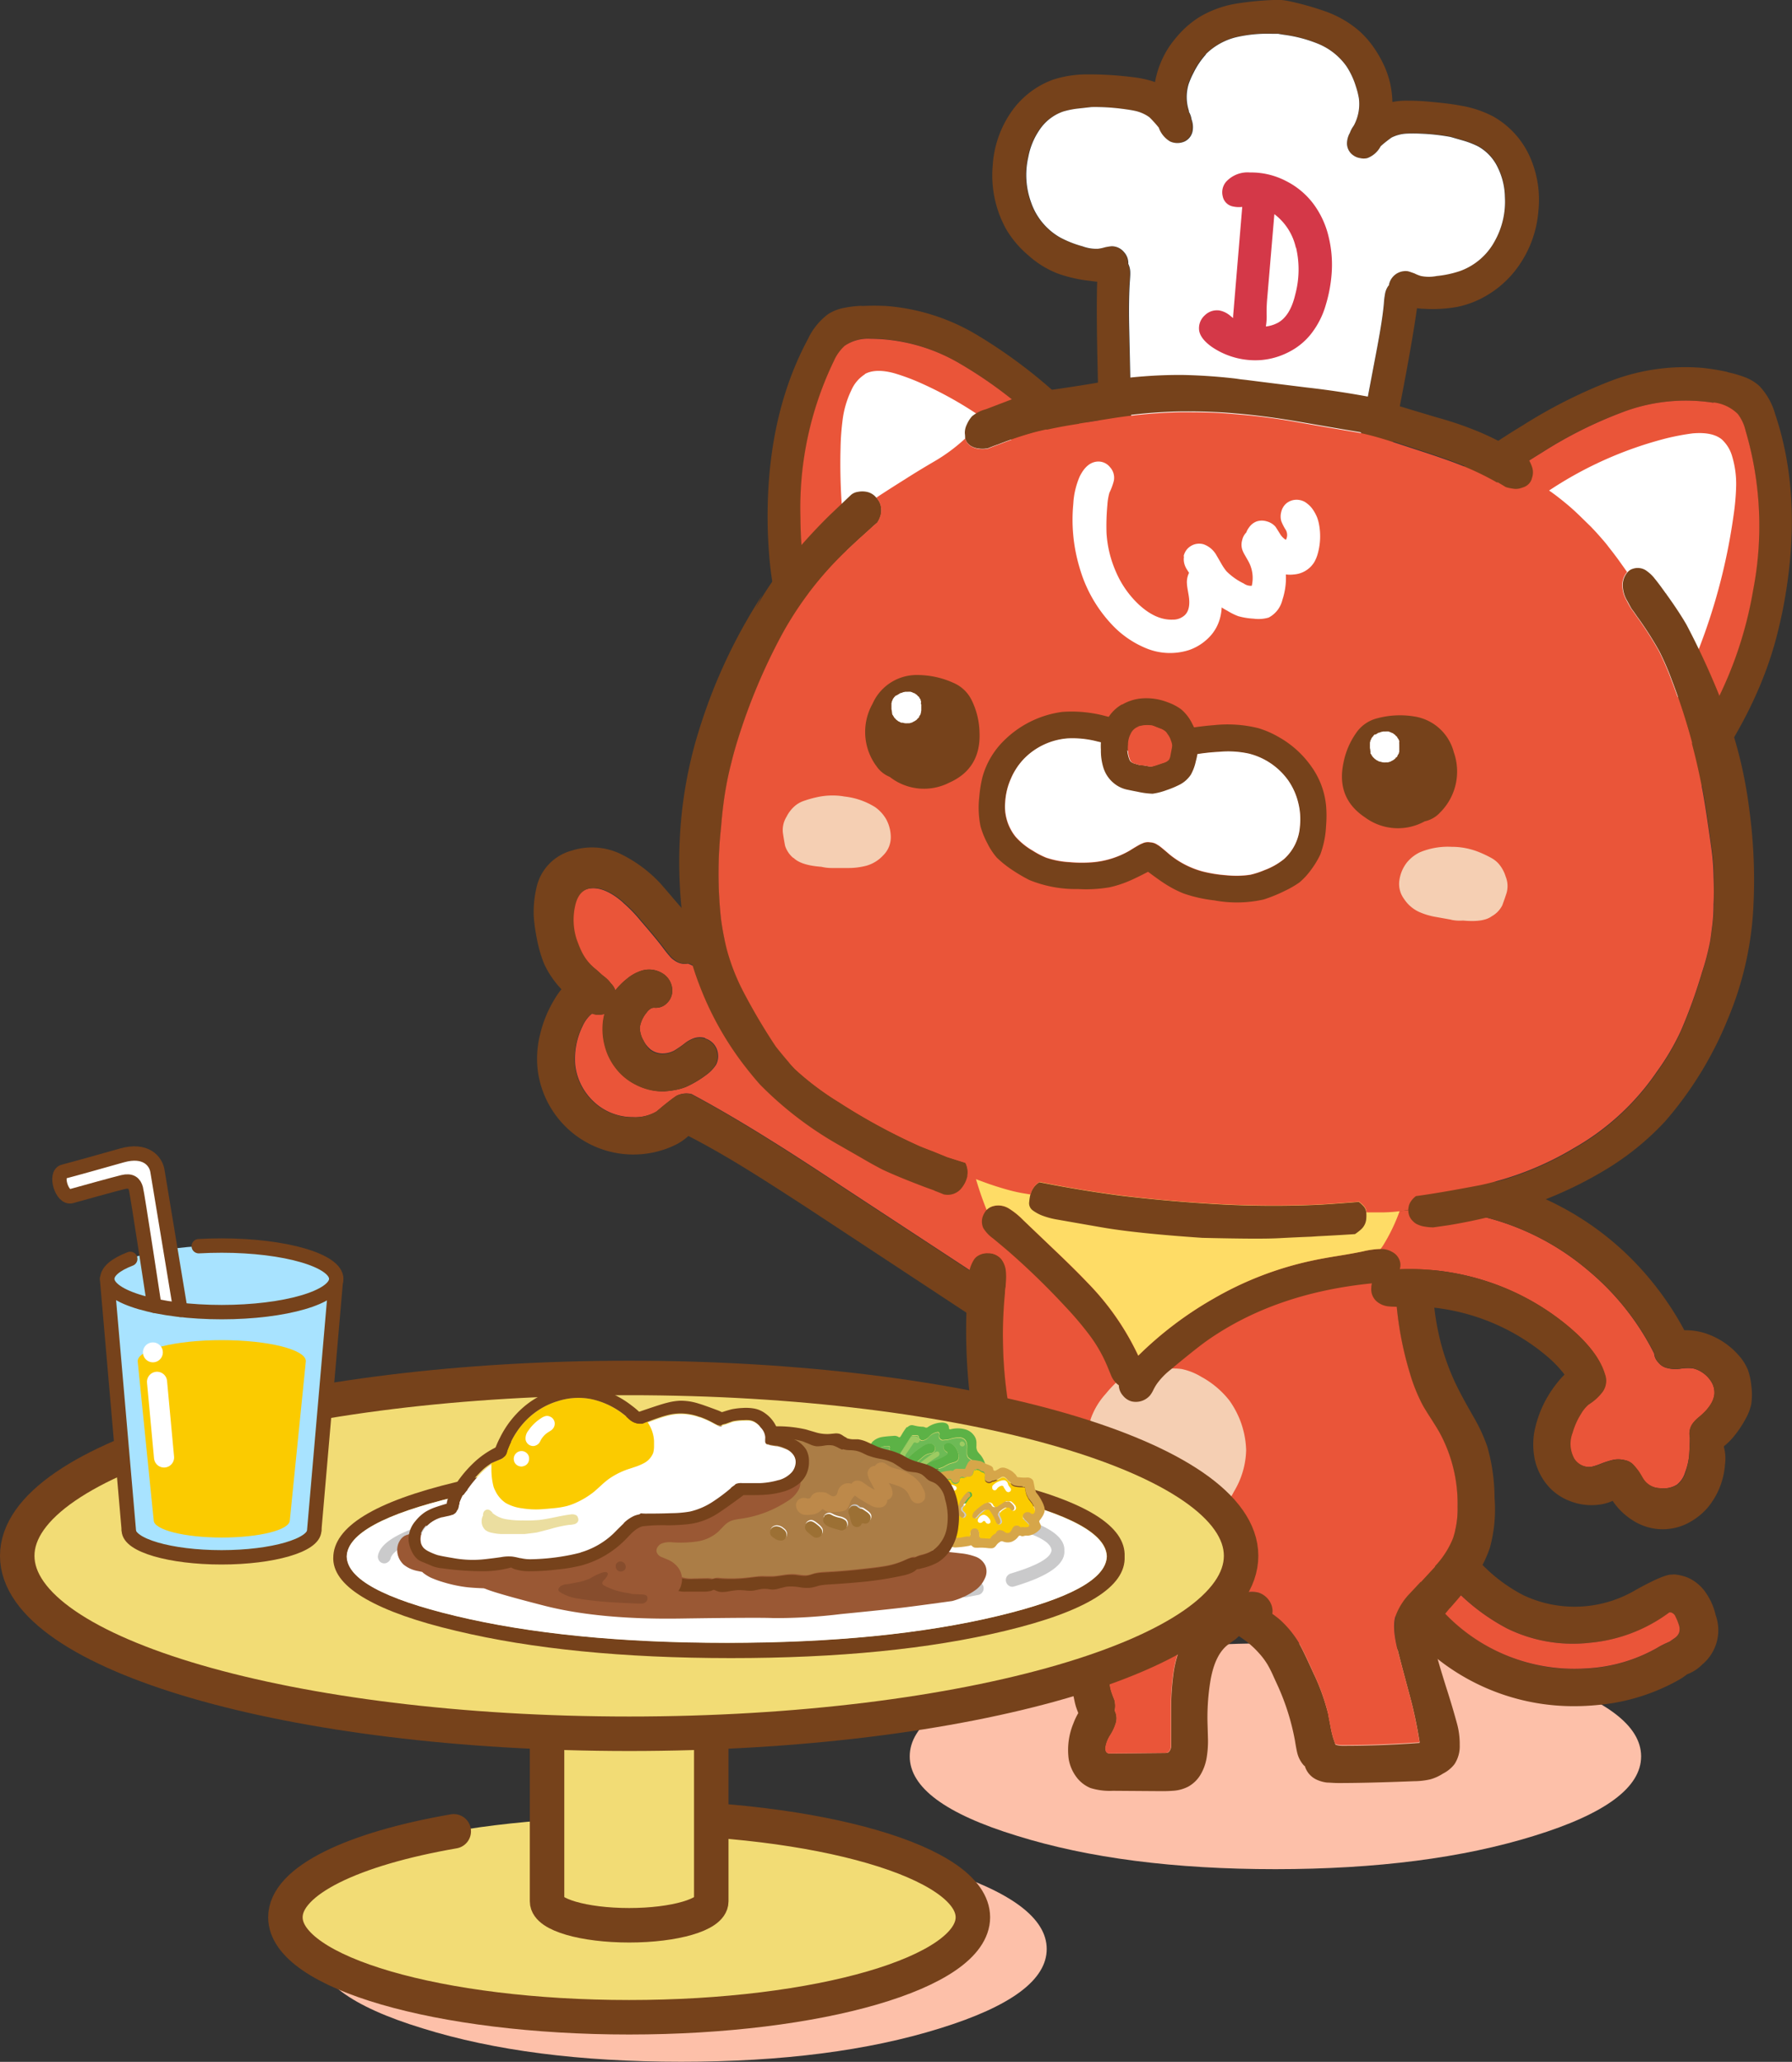 <svg xmlns="http://www.w3.org/2000/svg" viewBox="0 0 311.88 358.64"><rect x="0" y="0" width="311.88" height="358.64" fill="#333333" stroke="none"/><defs><style>.cls-1{fill:#fdc0a9;}.cls-2{fill:#76421b;}.cls-3{fill:#ea5539;}.cls-4{fill:#f5cfb3;}.cls-5{fill:#fedc66;}.cls-6{fill:#fff;}.cls-7{fill:#d43848;}.cls-8{fill:#f2dc75;}.cls-23,.cls-24,.cls-9{fill:none;stroke-linecap:round;stroke-linejoin:round;}.cls-23,.cls-9{stroke:#76421b;}.cls-9{stroke-width:6px;}.cls-10{fill:#cacacb;}.cls-11{fill:#5cb246;}.cls-12{fill:#6dba56;}.cls-13{fill:#9dcb62;}.cls-14{fill:#d6a649;}.cls-15{fill:#fbcb00;}.cls-16{fill:#9a5834;}.cls-17{fill:#ab7d46;}.cls-18{fill:#9c7034;}.cls-19{fill:#bd894a;}.cls-20{fill:#874d2d;}.cls-21{fill:#ebdea0;}.cls-22{fill:#a8e3ff;}.cls-23{stroke-width:2.5px;}.cls-24{stroke:#fff;stroke-width:3.5px;}</style></defs><g id="レイヤー_2" data-name="レイヤー 2"><g id="情報"><path class="cls-1" d="M177,291.58q-18.67,5.81-18.67,13.92T177,319.32q18.63,5.81,45,5.8t45-5.8q18.63-5.74,18.62-13.82T267,291.58q-18.67-5.74-45-5.75t-45,5.75"/><path class="cls-1" d="M73.55,325.1Q54.88,330.89,54.87,339t18.68,13.81q18.61,5.81,45,5.81t45-5.8q18.63-5.76,18.62-13.82T163.5,325.1q-18.67-5.75-45-5.75t-45,5.75"/><path class="cls-2" d="M253,265.82c-.52-.76-.89-1.26-1.1-1.51a4,4,0,0,0-1.4-1.1,2.84,2.84,0,0,0-1.8-.15,3.39,3.39,0,0,0-.78,0,5.11,5.11,0,0,0-2.82,1.48,10,10,0,0,0-1.33,1.45l-.82,1.19a27.16,27.16,0,0,0-1.62,2.62,4.64,4.64,0,0,0-.5,2.64,2.67,2.67,0,0,0-1.13,1.68,2.15,2.15,0,0,0-.06.53,6.53,6.53,0,0,0,1,3.05,37,37,0,0,0,9.41,10.74A38.13,38.13,0,0,0,274,296.77a41.2,41.2,0,0,0,4.12-.21,35.06,35.06,0,0,0,14.2-4.44,11.42,11.42,0,0,0,1.31-.9,7.16,7.16,0,0,0,2.64-1.71,7.76,7.76,0,0,0,2.32-8.59,11,11,0,0,0-1.68-3.84,7.42,7.42,0,0,0-3.17-2.67,8.08,8.08,0,0,0-2-.52,1.87,1.87,0,0,0-.73,0c-.85-.09-3,.81-6.39,2.7a20.87,20.87,0,0,1-19.51.87,28,28,0,0,1-8.44-6.73,47.38,47.38,0,0,1-3.72-4.88m37.45,14.72.06-.06a.94.94,0,0,1,.41,0,1.3,1.3,0,0,1,.78.81,10,10,0,0,1,.52,1.28,2.2,2.2,0,0,1,.06,1.42,2.24,2.24,0,0,1-.72.9l-1,.7-.06,0-.43.2a12.66,12.66,0,0,0-1.63.85,28,28,0,0,1-12.28,3.57,31.2,31.2,0,0,1-12.77-1.83,31.6,31.6,0,0,1-16-13.21c-.3-.49-.56-.9-.79-1.22a2.15,2.15,0,0,0,.35-.5,11.12,11.12,0,0,1,.49-1.07l.79-1.13c.1-.19.18-.37.26-.53a53,53,0,0,0,3.66,4.45,36.09,36.09,0,0,0,10.25,8.07,26,26,0,0,0,14.37,2.47,27.27,27.27,0,0,0,13.73-5.2"/><path class="cls-3" d="M290.48,280.48l-.06.06a27.27,27.27,0,0,1-13.73,5.2,26,26,0,0,1-14.37-2.47,35.92,35.92,0,0,1-10.25-8.07,53,53,0,0,1-3.66-4.45c-.08.16-.16.34-.26.53l-.78,1.13a8.81,8.81,0,0,0-.5,1.07,2.15,2.15,0,0,1-.35.5c.23.32.49.73.79,1.22a31.19,31.19,0,0,0,28.8,15,27.72,27.72,0,0,0,12.28-3.56,13.38,13.38,0,0,1,1.63-.85l.43-.2.06,0,1-.7a2.09,2.09,0,0,0,.72-.9,2.2,2.2,0,0,0-.06-1.42,8.76,8.76,0,0,0-.52-1.28,1.3,1.3,0,0,0-.78-.81.94.94,0,0,0-.41,0"/><path class="cls-3" d="M122.75,180.63a3.25,3.25,0,0,1,1.54,1.05,3.12,3.12,0,0,1,.67,1.74,3.19,3.19,0,0,1-.35,1.8,6.92,6.92,0,0,1-1.8,1.83,18,18,0,0,1-3.4,2,9.29,9.29,0,0,1-1.3.41,14.19,14.19,0,0,1-2.47.35H115a10.23,10.23,0,0,1-4.21-1.11,10.08,10.08,0,0,1-3.43-2.73,10.66,10.66,0,0,1-2-3.86,11.5,11.5,0,0,1-.38-4.35,13.35,13.35,0,0,1,.26-1.43,1.4,1.4,0,0,1-.29.09,3.33,3.33,0,0,1-1.88-.14l-.38.32a6.29,6.29,0,0,0-1.31,1.91,12.83,12.83,0,0,0-1.27,6.71,10.13,10.13,0,0,0,1.07,3.54,10.39,10.39,0,0,0,2.23,2.93,9.89,9.89,0,0,0,6.8,2.62,7.31,7.31,0,0,0,4.09-1l1.28-1.07c.86-.69,1.57-1.24,2.15-1.63a3.87,3.87,0,0,1,2.61-.32l.44.23q6,3.22,13.21,7.73,4.69,2.9,12.8,8.27l36.61,24c.3.2.57.4.82.58L189,213.67q-7.75-4.63-23.64-13.41L135.82,184a3.92,3.92,0,0,1-1.19,2,2.74,2.74,0,0,1-1.89.61,2.9,2.9,0,0,1-2-.63,4.7,4.7,0,0,1-1.48-3.72c0-.3,0-1,0-2.06a12.13,12.13,0,0,0-.09-2.06,11,11,0,0,0-2.37-4.79,16.58,16.58,0,0,0-7.06-5.75,2.73,2.73,0,0,1-1.39-.06,3.49,3.49,0,0,1-1.11-.58,3.85,3.85,0,0,1-.46-.38,23.19,23.19,0,0,1-1.48-1.83q-1.23-1.62-3.78-4.56a24.79,24.79,0,0,0-3.16-3.25l.2.15c-2-1.79-3.87-2.66-5.52-2.59s-2.64,1.11-3.07,3.11a11.08,11.08,0,0,0,.26,5.81c.33.89.54,1.43.64,1.62a9,9,0,0,0,2.58,3.37l.32.26,1,.9.4.32a5.31,5.31,0,0,1,1.14,1.16h0a3.07,3.07,0,0,1,.78,1.22,12.08,12.08,0,0,1,2-2,7.38,7.38,0,0,1,2.38-1.36,4.42,4.42,0,0,1,3.83.4,3.53,3.53,0,0,1,1.68,3.37,3,3,0,0,1-.84,1.74,2.7,2.7,0,0,1-1.74.87,3.36,3.36,0,0,1-.52,0,1.33,1.33,0,0,0-.53.09,2.63,2.63,0,0,0-.84.78,5.31,5.31,0,0,0-1.16,2.56A4.59,4.59,0,0,0,112,181a4.78,4.78,0,0,0,1.19,1.51,3.43,3.43,0,0,0,2,.73,4.36,4.36,0,0,0,2.15-.5,17.85,17.85,0,0,0,1.74-1.19,5.62,5.62,0,0,1,1.8-1,3.26,3.26,0,0,1,1.83,0"/><path class="cls-2" d="M114.85,153.57a23.53,23.53,0,0,0-6.3-4.76,11.51,11.51,0,0,0-9-.87,8.56,8.56,0,0,0-6.21,6.59,18.38,18.38,0,0,0-.44,4.94,30.42,30.42,0,0,0,.53,3.77,22.75,22.75,0,0,0,1.28,4.44,16.58,16.58,0,0,0,3,4.39,15.06,15.06,0,0,0-1.22,1.77A21.07,21.07,0,0,0,94,179.91a17.34,17.34,0,0,0-.38,6.5,16.79,16.79,0,0,0,23.66,12.86,9.58,9.58,0,0,0,2.53-1.68q4.7,2.41,10.28,5.86c2.18,1.34,5.71,3.59,10.56,6.74l28.05,18.47q7,4.53,10.72,7.34l1.65,1.19a7.85,7.85,0,0,0,1.31.64,3.93,3.93,0,0,0,.52.17,3.69,3.69,0,0,0,2,0,2.67,2.67,0,0,0,1.66-1,2.85,2.85,0,0,0,.49-1.86,3.87,3.87,0,0,0-.7-1.95,9.76,9.76,0,0,0-2.2-2.06l-.82-.58-36.61-24q-8.1-5.37-12.8-8.27-7.17-4.5-13.21-7.73l-.44-.23a3.88,3.88,0,0,0-2.61.32c-.58.39-1.29.94-2.15,1.63l-1.28,1.07a7.31,7.31,0,0,1-4.09,1,9.88,9.88,0,0,1-6.79-2.61,10.47,10.47,0,0,1-3.32-6.48,12.94,12.94,0,0,1,1.28-6.71,6.29,6.29,0,0,1,1.31-1.91l.38-.32a3.25,3.25,0,0,0,1.88.14l.29-.08a12.74,12.74,0,0,0-.26,1.42,11.5,11.5,0,0,0,.38,4.35,10.66,10.66,0,0,0,2,3.86,10.08,10.08,0,0,0,3.43,2.73,10.23,10.23,0,0,0,4.21,1.11h.61a15.73,15.73,0,0,0,2.47-.35,9.29,9.29,0,0,0,1.3-.41,18,18,0,0,0,3.4-2,6.92,6.92,0,0,0,1.8-1.83,3.19,3.19,0,0,0,.35-1.8,3.12,3.12,0,0,0-.67-1.74,3.32,3.32,0,0,0-1.54-1.05,3.26,3.26,0,0,0-1.83,0,5.62,5.62,0,0,0-1.8,1,17.85,17.85,0,0,1-1.74,1.19,4.36,4.36,0,0,1-2.15.5,3.43,3.43,0,0,1-2-.73A4.64,4.64,0,0,1,112,181a4.59,4.59,0,0,1-.64-2.29,5.31,5.31,0,0,1,1.16-2.56,2.52,2.52,0,0,1,.84-.78,1.33,1.33,0,0,1,.53-.09,3.36,3.36,0,0,0,.52,0,2.66,2.66,0,0,0,1.74-.87,3,3,0,0,0,.84-1.74,3.38,3.38,0,0,0-.35-1.92,3.45,3.45,0,0,0-1.33-1.45,4.45,4.45,0,0,0-3.83-.41,7.61,7.61,0,0,0-2.38,1.37,12.08,12.08,0,0,0-2,2,3.19,3.19,0,0,0-.78-1.22h0a5.31,5.31,0,0,0-1.14-1.16l-.4-.32-1-.9-.32-.26A9,9,0,0,1,101,165c-.1-.19-.31-.73-.64-1.62a11.08,11.08,0,0,1-.26-5.81q.65-3,3.07-3.11c1.65-.07,3.49.8,5.52,2.59l-.2-.15a24.79,24.79,0,0,1,3.16,3.25q2.55,2.94,3.78,4.56a23.19,23.19,0,0,0,1.48,1.83,3.85,3.85,0,0,0,.46.38,3.56,3.56,0,0,0,1.1.58,2.77,2.77,0,0,0,1.4.06,16.5,16.5,0,0,1,7.05,5.75,11.11,11.11,0,0,1,2.39,4.79,13.49,13.49,0,0,1,.08,2.06c0,1.07,0,1.76,0,2.06a4.7,4.7,0,0,0,1.48,3.72,3,3,0,0,0,2,.64,2.78,2.78,0,0,0,1.89-.62,3.92,3.92,0,0,0,1.19-2l29.52,16.23Q181.24,209,189,213.67l.61.38a15.16,15.16,0,0,0,1.71.9,4.09,4.09,0,0,0,1.83.35,2.9,2.9,0,0,0,2.21-1.22,3,3,0,0,0,.66-2.47,3.78,3.78,0,0,0-1.36-2.23,10.93,10.93,0,0,0-2.35-1.57l-53.08-29.44a12.09,12.09,0,0,0-2.2-1,4.89,4.89,0,0,0-1.19-.23q-.1-.47-.24-.93a19.51,19.51,0,0,0-2.64-5.83,26.56,26.56,0,0,0-9.55-8.48c-.51-.29-1-.54-1.48-.76a28.56,28.56,0,0,1-3.4-3.31c-1-1.13-2.17-2.55-3.66-4.24"/><path class="cls-2" d="M249.43,219.37a7.66,7.66,0,0,0-.18-1.77,4,4,0,0,0-1.22-2.33,3.24,3.24,0,0,0-.75-.49,2.78,2.78,0,0,0-1.74-.2,2.74,2.74,0,0,0-1.57.81,5.63,5.63,0,0,0-1.1,3.66,59.28,59.28,0,0,0,2.49,19.88,29.91,29.91,0,0,0,2.21,5.52c.33.6.82,1.4,1.48,2.41s1.21,1.93,1.48,2.41a25.91,25.91,0,0,1,3.14,12.92,16.14,16.14,0,0,1-.79,5.43,15.37,15.37,0,0,1-2.84,4.56c-.29.34-.65.74-1.08,1.19q-2.37,2.58-3.8,4.09A11.27,11.27,0,0,0,243,281c-.52,1.32-.4,3.44.35,6.39s1.48,5.6,2.12,8,1.16,4.93,1.57,7.43a.48.48,0,0,1,0,.35q-6.83.5-13.24.49a4.49,4.49,0,0,1-1-.08,3.86,3.86,0,0,1-.38-.12c-.14-.44-.26-.78-.34-1a16.43,16.43,0,0,1-.5-2.12c-.23-1.21-.37-1.93-.4-2.14a36.62,36.62,0,0,0-2.59-7.18c-1-2.18-1.75-3.82-2.35-4.9a17.84,17.84,0,0,0-3.28-4.24,17.24,17.24,0,0,0-1.48-1.16,3.29,3.29,0,0,0,0-1,3.42,3.42,0,0,0-.87-1.71,3.55,3.55,0,0,0-1.6-1,4.76,4.76,0,0,0-1.83-.06l-1.8.35a17.57,17.57,0,0,1-3.77.26c-.91,0-2.2-.12-3.86-.32a12.64,12.64,0,0,1-1.92-.23l-1.63-.46a7.18,7.18,0,0,0-1.65-.24,3.37,3.37,0,0,0-1.74.67,2.88,2.88,0,0,0-1.08,1.48,3,3,0,0,0,.06,1.92,3.34,3.34,0,0,0,1.1,1.62,6.8,6.8,0,0,0,2,.93,28.65,28.65,0,0,0,3.92.84,19.15,19.15,0,0,0-2.62,7.64,46,46,0,0,0-.37,6.1q0,2,0,6.12a1.46,1.46,0,0,1-.47,1.17,1.53,1.53,0,0,1-.67.11l-9.34.09a1.39,1.39,0,0,1-.59-.09c-.23-.13-.34-.42-.34-.87a5.45,5.45,0,0,1,.84-2.21,8.47,8.47,0,0,0,1-2.17,3,3,0,0,0,0-1.54,2.83,2.83,0,0,0-.21-.55.09.09,0,0,0,0-.06,4.06,4.06,0,0,0-.05-1.8c-.3-.74-.5-1.3-.61-1.68a6.87,6.87,0,0,1-.21-1.08,8.74,8.74,0,0,0-.2-1.07,19,19,0,0,0-.73-1.95,49,49,0,0,1-1.56-4.73,20.22,20.22,0,0,0-.79-2.35q-.25-.67-.9-1.95c-.09-.18-.18-.34-.26-.49a4.92,4.92,0,0,0-.26-.58,19.4,19.4,0,0,0-1.86-2.65,32.15,32.15,0,0,1-4.15-7.08,76.62,76.62,0,0,1-2.76-7.78,125.34,125.34,0,0,1-4.3-19A75.82,75.82,0,0,1,175,224a14.74,14.74,0,0,0,.15-2.58,4.15,4.15,0,0,0-.78-2.32,3,3,0,0,0-2.41-1.11,3.05,3.05,0,0,0-2.07.67,3.16,3.16,0,0,0-.34.38,6.34,6.34,0,0,0-1,3.37,100.73,100.73,0,0,0,1,25.75,113.11,113.11,0,0,0,7.17,24.79,48.28,48.28,0,0,0,2.44,5.11,22.27,22.27,0,0,0,3.28,4.56l.29.29c0,.1.06.2.08.29l.79,1.74a21.88,21.88,0,0,1,.84,2.27l1,3c.6,1.78,1,3.17,1.25,4.18.09.39.22,1,.37,1.71a9.88,9.88,0,0,0,.53,1.66c0,.07.05.14.08.2a11.24,11.24,0,0,0-.84,1.77A12.07,12.07,0,0,0,186,306a7.28,7.28,0,0,0,1.27,3,5.84,5.84,0,0,0,2.5,2,11.31,11.31,0,0,0,3.92.49l8.31.06a24.4,24.4,0,0,0,2.46-.09,6.66,6.66,0,0,0,2.33-.69,5.72,5.72,0,0,0,2.17-2.12,8.49,8.49,0,0,0,1.05-2.94,17.89,17.89,0,0,0,.23-3.07l-.09-3.11a39.42,39.42,0,0,1,.47-6.91q.72-4.56,2.9-6.39c.06-.06.47-.36,1.22-.9a4.81,4.81,0,0,0,.87-.75l.55.37a16,16,0,0,1,3,2.65,12.47,12.47,0,0,1,1.48,2,20.5,20.5,0,0,1,1,2l.81,1.77a40.92,40.92,0,0,1,2.91,9.32c.19,1.18.35,2,.46,2.38a5,5,0,0,0,1.1,2l.18.14a3.81,3.81,0,0,0,2,2.32,6,6,0,0,0,1.86.53c.48,0,1.14.08,2,.08q5.1,0,13.15-.32a12.88,12.88,0,0,0,2.81-.32,7.93,7.93,0,0,0,2.21-1,5.91,5.91,0,0,0,2-1.63,5.64,5.64,0,0,0,.92-3.31c0-.15,0-.29,0-.43a13.51,13.51,0,0,0-.47-3.32q-.84-3.08-1.86-6.24c-1.16-3.68-1.87-6.18-2.15-7.52-.36-1.88-.17-3.19.58-3.92a20.75,20.75,0,0,0,2.09-2.32,1.34,1.34,0,0,0,.21-.2q2.73-3.1,4-4.88a20.65,20.65,0,0,0,2.85-5.52,25.17,25.17,0,0,0,.81-8.68,32.92,32.92,0,0,0-1.25-8.88,29.34,29.34,0,0,0-2.29-5q-1.83-3.19-2.67-4.85a40.38,40.38,0,0,1-3.57-10.05,41.33,41.33,0,0,1-.9-10.62q.06-1.2.06-1.8"/><path class="cls-3" d="M233.89,179.5a3.78,3.78,0,0,0-1-.58c-2.25-.79-4.43-1.65-6.53-2.55a37.26,37.26,0,0,0-5.35-1.86,20.85,20.85,0,0,1-2.7-.9,9.38,9.38,0,0,0-2.93-.7l-2.29-.17-2-.18c-2.2-.15-4.41-.27-6.62-.34a26.22,26.22,0,0,0-11.58,2.23,21.79,21.79,0,0,1-2.35.9,23,23,0,0,0-5.55,2.52c-.81.51-1.62,1-2.44,1.48a30.82,30.82,0,0,0-8.79,8.11,8.06,8.06,0,0,0-1,1.65,57.15,57.15,0,0,0-2.47,6.56,38.36,38.36,0,0,0-1.65,11.59c0,1,.05,2,.11,3a71.51,71.51,0,0,0,1.07,8.36,3.05,3.05,0,0,1,2.07-.67,3,3,0,0,1,2.41,1.11,4.15,4.15,0,0,1,.78,2.32A14.74,14.74,0,0,1,175,224a75.82,75.82,0,0,0,.35,19.31,125.34,125.34,0,0,0,4.3,19,76.62,76.62,0,0,0,2.76,7.78,32.15,32.15,0,0,0,4.15,7.08,19.4,19.4,0,0,1,1.86,2.65,4.92,4.92,0,0,1,.26.58c.08.15.17.31.26.49q.65,1.27.9,1.95a18.73,18.73,0,0,1,.78,2.35c.62,2.13,1.15,3.7,1.57,4.73a19,19,0,0,1,.73,1.95,8.74,8.74,0,0,1,.2,1.07,6.87,6.87,0,0,0,.21,1.08c.11.38.31.94.61,1.68a4.06,4.06,0,0,1,.05,1.8.09.09,0,0,1,0,.06,2.83,2.83,0,0,1,.21.55,3,3,0,0,1,0,1.54,8.47,8.47,0,0,1-1,2.17,5.45,5.45,0,0,0-.84,2.21c0,.45.11.74.34.87a1.39,1.39,0,0,0,.59.09l9.34-.09a1.53,1.53,0,0,0,.67-.11,1.46,1.46,0,0,0,.47-1.17q0-4.09,0-6.12a46,46,0,0,1,.37-6.1,19.15,19.15,0,0,1,2.62-7.64,28.65,28.65,0,0,1-3.92-.84,6.8,6.8,0,0,1-2-.93,3.34,3.34,0,0,1-1.1-1.62,3,3,0,0,1-.06-1.92,2.88,2.88,0,0,1,1.08-1.48,3.37,3.37,0,0,1,1.74-.67,7.18,7.18,0,0,1,1.65.24l1.63.46a12.64,12.64,0,0,0,1.92.23c1.66.2,2.95.3,3.86.32a17.57,17.57,0,0,0,3.77-.26l1.8-.35a5,5,0,0,1,1.83.06,3.55,3.55,0,0,1,1.6,1,3.42,3.42,0,0,1,.87,1.71,3.29,3.29,0,0,1,0,1,17.24,17.24,0,0,1,1.48,1.16A17.84,17.84,0,0,1,226.2,286c.6,1.08,1.38,2.72,2.35,4.9a36.62,36.62,0,0,1,2.59,7.18c0,.21.17.93.4,2.14a16.43,16.43,0,0,0,.5,2.12c.08.24.2.58.34,1a3.86,3.86,0,0,0,.38.12,4.43,4.43,0,0,0,1,.08q6.42,0,13.24-.49a.48.48,0,0,0,0-.35c-.41-2.5-.93-5-1.57-7.43s-1.35-5-2.12-8-.87-5.07-.35-6.38a11.21,11.21,0,0,1,2.21-3.52q1.43-1.51,3.8-4.09c.43-.46.79-.85,1.08-1.19a15.37,15.37,0,0,0,2.84-4.56,16.14,16.14,0,0,0,.79-5.43,25.91,25.91,0,0,0-3.14-12.92c-.27-.48-.76-1.29-1.48-2.41s-1.15-1.81-1.48-2.41a29.91,29.91,0,0,1-2.21-5.52,59.28,59.28,0,0,1-2.49-19.88,5.61,5.61,0,0,1,1.1-3.66,2.74,2.74,0,0,1,1.57-.81,2.78,2.78,0,0,1,1.74.2,3.24,3.24,0,0,1,.75.49l.15-1a72.53,72.53,0,0,0,.7-7.64,10.63,10.63,0,0,1,.17-1.68,21.43,21.43,0,0,0,.46-3.95,17.83,17.83,0,0,0-.69-5.63,14.61,14.61,0,0,0-.79-1.92,1.94,1.94,0,0,1-.14-.9,1,1,0,0,1-.38-.81c-.21-.33-.5-.82-.87-1.46a3.64,3.64,0,0,1-.47-.81,4.85,4.85,0,0,1-1.07-1.83,17.16,17.16,0,0,0-5-4.73,4.69,4.69,0,0,0-.9-.44,15.43,15.43,0,0,1-5.35-2.93"/><path class="cls-4" d="M197.75,238.41a7.69,7.69,0,0,0-2.94,1.57,19.36,19.36,0,0,0-2.35,2.44,12.76,12.76,0,0,0-2.64,4.41,13.1,13.1,0,0,0-.11,4.06,25.16,25.16,0,0,0,.9,5.32,11.36,11.36,0,0,0,2.46,4.67,16.64,16.64,0,0,0,2.27,1.95,13.31,13.31,0,0,0,2.67,1.65,9.7,9.7,0,0,0,3.34.76,24.46,24.46,0,0,0,3.42-.15,23.75,23.75,0,0,0,4.42-.87,9.13,9.13,0,0,0,3.74-2.15,10.79,10.79,0,0,0,1.8-2.58,14.58,14.58,0,0,0,2.15-7.23,15.63,15.63,0,0,0-1.1-5.34,16,16,0,0,0-1.81-3.31,15.81,15.81,0,0,0-4.9-4.13,10.73,10.73,0,0,0-3.46-1.36,9.89,9.89,0,0,0-1.94-.06l-1.92.12-2,0a10.76,10.76,0,0,0-2,.2"/><path class="cls-3" d="M255.44,211a39.21,39.21,0,0,0-13.91-.11c-.15.3-.3.59-.44.9a12.64,12.64,0,0,0-1,3.25,17.91,17.91,0,0,0-.24,2.93,12.2,12.2,0,0,0,.5,3.34,8,8,0,0,1,2.76-.52,43.36,43.36,0,0,1,16,2.2,42.6,42.6,0,0,1,14,7.87q5,4.25,6.15,8.13a3.29,3.29,0,0,1-.52,3.25,9.06,9.06,0,0,1-2.32,2.06,6.21,6.21,0,0,0-1.31,1.6,12.58,12.58,0,0,0-1.48,3.31,5.3,5.3,0,0,0,.32,4.53,3.22,3.22,0,0,0,1.36,1.16,3,3,0,0,0,1.75.21,11.29,11.29,0,0,0,1.59-.53,15.93,15.93,0,0,1,2.09-.66,4.56,4.56,0,0,1,2,.05,2.79,2.79,0,0,1,1.54.85c.34.38.65.77.93,1.15l.63,1.05a3.54,3.54,0,0,0,3.08,1.83,4.5,4.5,0,0,0,2.93-.61,4.27,4.27,0,0,0,1.43-2.15A11.84,11.84,0,0,0,294,253c.06-1.09.1-2.07.11-2.94a3.08,3.08,0,0,1,.46-2.41,5.63,5.63,0,0,1,.88-.95c.44-.37.77-.66,1-.88a7.41,7.41,0,0,0,1.43-1.8,4.12,4.12,0,0,0,.49-1.45,3.53,3.53,0,0,0-.52-2.2,5.15,5.15,0,0,0-1.66-1.69,4.6,4.6,0,0,0-1.62-.67,8.3,8.3,0,0,0-2.06.06,5.86,5.86,0,0,1-2.36-.11,2.72,2.72,0,0,1-1.56-1A2.53,2.53,0,0,1,288,236a4,4,0,0,1-.12-.58A45.14,45.14,0,0,0,276.43,221a44.5,44.5,0,0,0-21-9.93"/><path class="cls-2" d="M236.16,205.84a3,3,0,0,0-.76,2.7,3,3,0,0,0,1.57,2.29,4.55,4.55,0,0,0,2.21.43,21.88,21.88,0,0,0,2.29-.31l.06,0a39.45,39.45,0,0,1,13.91.11,44.5,44.5,0,0,1,21,9.93,45.14,45.14,0,0,1,11.49,14.43,2.85,2.85,0,0,0,.12.58,2.53,2.53,0,0,0,.53.93,2.72,2.72,0,0,0,1.56,1,5.82,5.82,0,0,0,2.35.11,8.38,8.38,0,0,1,2.07-.06,4.6,4.6,0,0,1,1.62.67,5.15,5.15,0,0,1,1.66,1.69,3.53,3.53,0,0,1,.52,2.2,4.23,4.23,0,0,1-.49,1.46,7.56,7.56,0,0,1-1.43,1.79c-.21.22-.54.51-1,.88a5.47,5.47,0,0,0-.87.95,3,3,0,0,0-.47,2.41q0,1.3-.12,2.94a11.45,11.45,0,0,1-.63,3.13,4.27,4.27,0,0,1-1.43,2.15,4.5,4.5,0,0,1-2.93.61,3.54,3.54,0,0,1-3.08-1.83c-.27-.46-.48-.81-.64-1.05a11.73,11.73,0,0,0-.93-1.15,2.66,2.66,0,0,0-1.53-.85,4.56,4.56,0,0,0-2-.05,15.93,15.93,0,0,0-2.09.66,9.73,9.73,0,0,1-1.59.52,2.84,2.84,0,0,1-1.74-.2,3.19,3.19,0,0,1-1.37-1.16,5.3,5.3,0,0,1-.32-4.53,12.58,12.58,0,0,1,1.48-3.31,6.21,6.21,0,0,1,1.31-1.6,9.06,9.06,0,0,0,2.32-2.06,3.29,3.29,0,0,0,.52-3.25q-1.16-3.89-6.15-8.13a42.78,42.78,0,0,0-14-7.87,43.36,43.36,0,0,0-16-2.2,8,8,0,0,0-2.76.52,3.74,3.74,0,0,0-.76.46,3,3,0,0,0-1,2.24,2.81,2.81,0,0,0,.87,2.29,3.77,3.77,0,0,0,2.2.93,14.61,14.61,0,0,0,2.56,0,36.87,36.87,0,0,1,25,8.71,20.19,20.19,0,0,1,3,3.14,17.17,17.17,0,0,0-1.71,2,19.42,19.42,0,0,0-3.58,8.16,13.06,13.06,0,0,0,.09,4.5,10.56,10.56,0,0,0,1.77,4A9.42,9.42,0,0,0,273,261a10.23,10.23,0,0,0,5.2.73,8.17,8.17,0,0,0,2.47-.67,11.57,11.57,0,0,0,3.42,3.34,9.58,9.58,0,0,0,9.93.4,11.62,11.62,0,0,0,3.2-2.58,13.29,13.29,0,0,0,3-7.49,7.71,7.71,0,0,0-.18-3,.55.55,0,0,1,0-.17,12.44,12.44,0,0,0,1.46-1.4,19.16,19.16,0,0,0,2.29-3.34,9.2,9.2,0,0,0,1-2.58,11.86,11.86,0,0,0,0-3.31,11.44,11.44,0,0,0-.58-2.64,8.77,8.77,0,0,0-1.57-2.5,13.14,13.14,0,0,0-5-3.57,11.25,11.25,0,0,0-4.5-.84,53,53,0,0,0-5.89-8.77,51,51,0,0,0-29.82-17.71,52,52,0,0,0-17.62-.47,6.25,6.25,0,0,0-3.6,1.46"/><path class="cls-2" d="M240.25,217.25a14.22,14.22,0,0,0-3,.4q-1.36.3-4.47.81c-1.93.31-3.42.59-4.47.82a58.45,58.45,0,0,0-17.1,6.59,63,63,0,0,0-13.12,9.93,46,46,0,0,0-8.8-12.66q-2.15-2.26-5.6-5.55L178,212.14a12.86,12.86,0,0,0-2.33-1.89,3.49,3.49,0,0,0-2.87-.44,2.57,2.57,0,0,0-1.08.64,3.4,3.4,0,0,0-.58.9,2.72,2.72,0,0,0,0,2.27,6.26,6.26,0,0,0,1.66,1.77c.83.68,1.65,1.37,2.47,2.06a130,130,0,0,1,10.13,9.81,57.5,57.5,0,0,1,4.24,5,25.31,25.31,0,0,1,3.19,5.66c.35.85.56,1.36.64,1.54a3.83,3.83,0,0,0,1,1.3l.26.21,0,.17a2.8,2.8,0,0,0,.7,1.6,3,3,0,0,0,1.45,1,3.27,3.27,0,0,0,3.25-1,4.88,4.88,0,0,0,.61-1,9.07,9.07,0,0,1,.58-1,12.14,12.14,0,0,1,2.26-2.38q4.42-3.69,6.45-5.14,11.85-8.33,28.8-10a11.42,11.42,0,0,0,2.7-.53,3.09,3.09,0,0,0,1.92-1.56,2.31,2.31,0,0,0,0-2.21,2.6,2.6,0,0,0-1.16-1.16,3.62,3.62,0,0,0-1.63-.5l-.32,0"/><path class="cls-5" d="M225.62,193.35q-3.63,0-7.26.15c-2.53.11-5.08.28-7.64.49s-5.07.42-7.6.58-4.85.32-7.29.44-4.85.26-7.29.43l-6.3.49-9.61.85a27.62,27.62,0,0,0-4.32.72c0,.15,0,.29.05.44a48.16,48.16,0,0,0,1,5.34,58.91,58.91,0,0,0,2.35,7.17,2.57,2.57,0,0,1,1.08-.64,3.49,3.49,0,0,1,2.87.44,13.15,13.15,0,0,1,2.33,1.88c.34.34,2.25,2.15,5.72,5.46q3.45,3.28,5.6,5.55a46,46,0,0,1,8.8,12.66,63,63,0,0,1,13.12-9.93,58.45,58.45,0,0,1,17.1-6.59c1.05-.23,2.54-.51,4.47-.82s3.56-.61,4.47-.81a15.09,15.09,0,0,1,3-.41,5.7,5.7,0,0,0,.55-.78,31.61,31.61,0,0,0,4.12-10.83q.59-3.16.94-6.36c.14-1.36.24-2.73.29-4.12a45.33,45.33,0,0,0-8-1.34q-6.27-.47-12.57-.46"/><path class="cls-2" d="M203.57,8a21.13,21.13,0,0,1,2.17-2.62,16.52,16.52,0,0,1,3.15-2.5A18.37,18.37,0,0,1,215,.66,53.4,53.4,0,0,1,221.6,0h.73L223,0a11.05,11.05,0,0,1,1.35.2A52,52,0,0,1,230.73,2a18.54,18.54,0,0,1,5.65,3.23,16.35,16.35,0,0,1,2.69,3,20.8,20.8,0,0,1,1.71,2.94,15.91,15.91,0,0,1,1.55,6.57,12.81,12.81,0,0,1,2.21-.23c.81,0,2,0,3.66.13,2.66.23,4.68.47,6.05.74a18.78,18.78,0,0,1,5.67,1.9,15.15,15.15,0,0,1,6.38,7.08,18.4,18.4,0,0,1,1.44,9.33,19.17,19.17,0,0,1-4.24,10.63,17.64,17.64,0,0,1-4.4,3.86,16.65,16.65,0,0,1-5.48,2.2,24.56,24.56,0,0,1-5.83.33,8.94,8.94,0,0,1-1.18-.1q-.74,5.31-2.48,14.42-2,10.32-2.66,14.4a11.83,11.83,0,0,1-.38,1.81,3.62,3.62,0,0,1-.94,1.52.57.57,0,0,1-.19.13.33.33,0,0,1,0,.14.76.76,0,0,1,0,.15.82.82,0,0,0,0,.14c0,.06-.05.12-.08.17l-.07.14a.66.66,0,0,1,0,.15l-.09.1-.07.17-.13.14a.34.34,0,0,1-.1.13l-.13.17a.36.36,0,0,0-.1.14l-.19.13a.64.64,0,0,1-.15.13l-.22.13-.27.12a.94.94,0,0,1-.3.12l-.39.09-.2,0h-.61l-.21,0-19.9-1.65-1.8-.15L195,84.85h-.32l-.49-.07-.2-.08-.37-.15a1.28,1.28,0,0,1-.27-.16l-.25-.17a1.06,1.06,0,0,1-.19-.16.7.7,0,0,1-.14-.16,1.2,1.2,0,0,1-.16-.16.35.35,0,0,0-.07-.15,1.62,1.62,0,0,1-.1-.18.36.36,0,0,1-.08-.15c0-.06-.07-.11-.1-.16a.8.8,0,0,1,0-.18l-.08-.12s0-.09,0-.14a.53.53,0,0,0,0-.15c0-.06,0-.12,0-.18s0-.08,0-.15a.66.66,0,0,0,0-.14.38.38,0,0,1,0-.15l-.16-.16a3.59,3.59,0,0,1-.68-1.66,11.34,11.34,0,0,1-.08-1.84q0-4.14-.24-14.64-.22-9.28-.07-14.6c-.37,0-.76-.07-1.19-.13a24.41,24.41,0,0,1-5.69-1.29,16.69,16.69,0,0,1-5-3.07A18,18,0,0,1,175.19,40a19.29,19.29,0,0,1-2.42-11.19,18.32,18.32,0,0,1,3-9,15.22,15.22,0,0,1,7.46-5.94,19.16,19.16,0,0,1,5.9-.93,59.47,59.47,0,0,1,6.1.27c1.62.16,2.83.31,3.63.48a15.37,15.37,0,0,1,2.16.59A16.37,16.37,0,0,1,203.57,8m11.64-1.6a11.36,11.36,0,0,0-5.38,3,13.64,13.64,0,0,0-2.22,3.29,13.67,13.67,0,0,0-.83,1.91,7.8,7.8,0,0,0,.05,4.66,1.72,1.72,0,0,1,0,.18.46.46,0,0,1,.08.13,3.55,3.55,0,0,1,.37,1.13.86.86,0,0,0,.07.21,3.92,3.92,0,0,1,.15,1.68,2.53,2.53,0,0,1-1.44,2,3.09,3.09,0,0,1-2.48,0,4.52,4.52,0,0,1-2-2.43l-.11-.13A20.74,20.74,0,0,0,200,20.39a6.72,6.72,0,0,0-2.3-1.06c-.59-.14-1.45-.28-2.56-.42a36.18,36.18,0,0,0-5.22-.29l-2.24.25a15.17,15.17,0,0,0-2.72.54,8.18,8.18,0,0,0-4.08,3.12,12.38,12.38,0,0,0-2,4.82,13.86,13.86,0,0,0,.49,7.84,11.2,11.2,0,0,0,5.05,6.11,18.36,18.36,0,0,0,3.9,1.54,5.45,5.45,0,0,0,3.89.18,8.91,8.91,0,0,1,1.18-.19,2.78,2.78,0,0,1,2.18,1.05,2.81,2.81,0,0,1,.72,1.93.41.41,0,0,0,0,.09,3.43,3.43,0,0,1,.33,1.54,13.94,13.94,0,0,1-.07,1.63c-.15,1.71-.18,4.27-.12,7.68L197,78.2c0,.45,0,.84,0,1.17l18.38,1.55,1.79.15,18.41,1.5a9.86,9.86,0,0,1,.15-1.15l4-21.08c.63-3.35,1-5.88,1.16-7.6a13.4,13.4,0,0,1,.19-1.61,3.39,3.39,0,0,1,.59-1.47.24.24,0,0,0,.09-.08,2.94,2.94,0,0,1,3.32-2.46c.27.07.65.2,1.14.38a6.39,6.39,0,0,0,1.13.45,6.94,6.94,0,0,0,2.73,0,18.17,18.17,0,0,0,4.1-.88,11.18,11.18,0,0,0,6-5.18,14,14,0,0,0,1.77-7.67,12.06,12.06,0,0,0-1.21-5.08,8.22,8.22,0,0,0-3.5-3.76,15.85,15.85,0,0,0-2.6-1l-2.16-.62a36.26,36.26,0,0,0-5.2-.57,24.86,24.86,0,0,0-2.59,0,6.5,6.5,0,0,0-2.44.67,17.88,17.88,0,0,0-1.78,1.39.29.29,0,0,1-.13.11A4.34,4.34,0,0,1,238,27.48a3.09,3.09,0,0,1-2.45-.44,2.51,2.51,0,0,1-1.1-2.16,3.84,3.84,0,0,1,.43-1.62.75.75,0,0,0,.1-.2,4.73,4.73,0,0,1,.56-1.06.8.8,0,0,0,.09-.14c0-.05.05-.1.08-.14a7.87,7.87,0,0,0,.81-4.59,13.29,13.29,0,0,0-.5-2,13.67,13.67,0,0,0-1.65-3.61,11.29,11.29,0,0,0-4.81-3.86A24,24,0,0,0,223.49,6c-.4-.06-.74-.11-1-.17h-1a24.26,24.26,0,0,0-6.25.58"/><path class="cls-6" d="M209.83,9.46a11.36,11.36,0,0,1,5.38-3,24.26,24.26,0,0,1,6.25-.58h1c.27.06.61.11,1,.17a24,24,0,0,1,6.07,1.62,11.29,11.29,0,0,1,4.81,3.86A13.67,13.67,0,0,1,236,15.11a13.29,13.29,0,0,1,.5,2,7.87,7.87,0,0,1-.81,4.59s-.05.09-.08.14a.8.8,0,0,1-.09.14,4.73,4.73,0,0,0-.56,1.06.75.75,0,0,1-.1.2,3.84,3.84,0,0,0-.43,1.62,2.51,2.51,0,0,0,1.1,2.16,2.65,2.65,0,0,0,1.19.48,2.62,2.62,0,0,0,1.25,0,4.32,4.32,0,0,0,2.33-2.08.36.36,0,0,0,.13-.11,21.13,21.13,0,0,1,1.77-1.39,6.61,6.61,0,0,1,2.45-.67,24.85,24.85,0,0,1,2.59,0,36.26,36.26,0,0,1,5.2.57l2.16.62a15.85,15.85,0,0,1,2.6,1,8.22,8.22,0,0,1,3.5,3.76,12.06,12.06,0,0,1,1.21,5.08,14,14,0,0,1-1.77,7.67,11.18,11.18,0,0,1-6,5.18,18.17,18.17,0,0,1-4.1.88,6.94,6.94,0,0,1-2.73,0,6.39,6.39,0,0,1-1.13-.45c-.49-.18-.87-.31-1.14-.38a2.94,2.94,0,0,0-3.32,2.46.24.24,0,0,1-.09.08,3.39,3.39,0,0,0-.59,1.47,13.4,13.4,0,0,0-.19,1.61c-.15,1.72-.53,4.25-1.16,7.6l-4,21.08a9.86,9.86,0,0,0-.15,1.15l-18.41-1.5-1.79-.15L197,79.37c0-.33,0-.72,0-1.17l-.48-21.45c-.07-3.41,0-6,.11-7.68.06-.76.09-1.31.08-1.63a3.57,3.57,0,0,0-.34-1.54.41.41,0,0,1,0-.09,2.81,2.81,0,0,0-.72-1.93,2.78,2.78,0,0,0-2.18-1.05,8.91,8.91,0,0,0-1.18.19,7,7,0,0,1-1.19.25,6.81,6.81,0,0,1-2.7-.43,18.36,18.36,0,0,1-3.9-1.54,11.2,11.2,0,0,1-5.05-6.11,13.86,13.86,0,0,1-.49-7.84,12.38,12.38,0,0,1,2-4.82A8.18,8.18,0,0,1,185,19.41a15.13,15.13,0,0,1,2.73-.54l2.23-.25a36.18,36.18,0,0,1,5.22.29c1.11.14,2,.28,2.56.42a6.72,6.72,0,0,1,2.3,1.06,20.74,20.74,0,0,1,1.52,1.67l.11.13a4.52,4.52,0,0,0,2,2.43,3.09,3.09,0,0,0,2.48,0,2.53,2.53,0,0,0,1.44-2,3.92,3.92,0,0,0-.15-1.68,1.72,1.72,0,0,1-.07-.21,3.48,3.48,0,0,0-.37-1.13.46.46,0,0,0-.08-.13,1.72,1.72,0,0,0,0-.18,7.8,7.8,0,0,1-.05-4.66,13.67,13.67,0,0,1,.83-1.91,13.93,13.93,0,0,1,2.22-3.29"/><path class="cls-7" d="M230.75,53a24.94,24.94,0,0,0,1-5.31,20.43,20.43,0,0,0-.51-6.48,15.55,15.55,0,0,0-2.64-5.73,13.58,13.58,0,0,0-4.79-4A13.14,13.14,0,0,0,217.54,30a5.06,5.06,0,0,0-4.16,1.63,2.82,2.82,0,0,0-.58,2.5,2.25,2.25,0,0,0,1.6,1.74,4.91,4.91,0,0,0,1.8.12L214.61,55c0,.11,0,.21,0,.32L214.2,55a4.05,4.05,0,0,0-2-1,3,3,0,0,0-2.52.85,3,3,0,0,0-1,2.45c.07,1,.79,2,2.17,3a13.42,13.42,0,0,0,8.72,2.32,12.81,12.81,0,0,0,4.66-1.35,11.62,11.62,0,0,0,3.84-3.06A14.69,14.69,0,0,0,230.75,53m-5.18-9.92a16.7,16.7,0,0,1-.15,8.17q-.85,3.63-2.94,4.85a5.84,5.84,0,0,1-2.16.69.2.2,0,0,0,0-.08,10.06,10.06,0,0,0,.12-2.08,26.68,26.68,0,0,1,.13-3l1.22-14.38a10,10,0,0,1,3.74,5.84"/><path class="cls-2" d="M150,53.23a40.59,40.59,0,0,1,4.31,0,36.1,36.1,0,0,1,15.86,5.11,88.57,88.57,0,0,1,13.51,10c1.77,1.52,3.25,2.85,4.41,4a71.35,71.35,0,0,1,17.08,25.55,14.12,14.12,0,0,1,1.13,4.28,10.05,10.05,0,0,1-.73,4.23,24.71,24.71,0,0,1-2,3.88,63.38,63.38,0,0,1-17.19,18.18,23.76,23.76,0,0,1-3.68,2.23,45.52,45.52,0,0,1-4.43,1.52q-2.73.86-8,2.86t-8,2.83a20.66,20.66,0,0,1-5.22,1,10.62,10.62,0,0,1-4.3-.79,11.24,11.24,0,0,1-3.68-2.43,20.77,20.77,0,0,1-3-4.18Q135.92,114.32,134.11,99c-.23-1.91-.39-4.1-.48-6.6Q133.09,73,140.6,59a11.51,11.51,0,0,1,3.54-4.37,7.79,7.79,0,0,1,2.77-1.08,19.2,19.2,0,0,1,3.06-.36M166.63,63a31.07,31.07,0,0,0-15.15-4.12A7.23,7.23,0,0,0,147,60.15a7.9,7.9,0,0,0-1.82,2.62,58.7,58.7,0,0,0-5.81,27.16,68.39,68.39,0,0,0,4.68,24.69,106.74,106.74,0,0,0,7,14,16.76,16.76,0,0,0,1.77,2.57,5.47,5.47,0,0,0,2.45,1.69,5.81,5.81,0,0,0,2.35.11,16.3,16.3,0,0,0,2.35-.59q3.53-1.11,9.62-3.29l5.62-2a55.06,55.06,0,0,0,5.85-2.39,34.94,34.94,0,0,0,5-3.41,58.09,58.09,0,0,0,9.85-10.25,40,40,0,0,0,3.35-5.23,6,6,0,0,0,.45-6.14,64.65,64.65,0,0,0-13.75-21.36q-2.37-2.44-6.46-6A75,75,0,0,0,166.63,63"/><path class="cls-3" d="M151.48,58.92A31.07,31.07,0,0,1,166.63,63a75,75,0,0,1,12.84,9.31q4.09,3.57,6.46,6a64.65,64.65,0,0,1,13.75,21.36,6,6,0,0,1-.45,6.14,40,40,0,0,1-3.35,5.23A58.09,58.09,0,0,1,186,121.34a34.94,34.94,0,0,1-5,3.41,53,53,0,0,1-5.85,2.39l-5.62,2q-6.09,2.17-9.62,3.29a16.3,16.3,0,0,1-2.35.59,5.82,5.82,0,0,1-2.35-.11,5.55,5.55,0,0,1-2.46-1.69,17.58,17.58,0,0,1-1.76-2.57,106.74,106.74,0,0,1-7-14,68.38,68.38,0,0,1-4.68-24.68,58.72,58.72,0,0,1,5.81-27.17A7.9,7.9,0,0,1,147,60.15a7.23,7.23,0,0,1,4.48-1.23"/><path class="cls-2" d="M300.66,64.7a40.68,40.68,0,0,0-4.25-.7,36.09,36.09,0,0,0-16.49,2.42A88.08,88.08,0,0,0,265,74c-2,1.21-3.67,2.28-5,3.19A71.54,71.54,0,0,0,238.88,99.6a14,14,0,0,0-1.82,4,10.17,10.17,0,0,0,0,4.29,24.37,24.37,0,0,0,1.34,4.16,63.59,63.59,0,0,0,14,20.76,23.45,23.45,0,0,0,3.27,2.81,45.4,45.4,0,0,0,4.12,2.24q2.55,1.29,7.47,4.14t7.43,4.12a20.69,20.69,0,0,0,5,1.89A10.6,10.6,0,0,0,284,148a11.16,11.16,0,0,0,4-1.79,20.7,20.7,0,0,0,3.63-3.63q12.76-15.28,17.09-30.11c.54-1.83,1.06-4,1.56-6.42Q314,87,308.94,72a11.57,11.57,0,0,0-2.77-4.89,7.92,7.92,0,0,0-2.55-1.52,19.48,19.48,0,0,0-3-.86M282.6,71.62a31.09,31.09,0,0,1,15.63-1.56,7.19,7.19,0,0,1,4.21,2,7.58,7.58,0,0,1,1.36,2.88,58.47,58.47,0,0,1,1.25,27.75,68.23,68.23,0,0,1-8.69,23.58,107.4,107.4,0,0,1-9.21,12.66,17.55,17.55,0,0,1-2.16,2.24,5.52,5.52,0,0,1-2.7,1.26,5.81,5.81,0,0,1-2.34-.28,15.66,15.66,0,0,1-2.22-1c-2.2-1.12-5.18-2.72-9-4.83l-5.21-2.87a54.37,54.37,0,0,1-5.37-3.34,34,34,0,0,1-4.35-4.17,59.26,59.26,0,0,1-8-11.74,40.56,40.56,0,0,1-2.43-5.71,7.36,7.36,0,0,1-.43-4,7.64,7.64,0,0,1,1-2.13A64.72,64.72,0,0,1,261,83.55q2.74-2,7.37-4.86a74.62,74.62,0,0,1,14.19-7.07"/><path class="cls-3" d="M298.23,70.06a31.09,31.09,0,0,0-15.63,1.56,74.62,74.62,0,0,0-14.19,7.07q-4.64,2.85-7.37,4.86A64.72,64.72,0,0,0,244,102.35a7.64,7.64,0,0,0-1,2.13,7.36,7.36,0,0,0,.43,4,41.78,41.78,0,0,0,2.43,5.71,59.26,59.26,0,0,0,8,11.74,33.88,33.88,0,0,0,4.34,4.17,56.08,56.08,0,0,0,5.38,3.34l5.21,2.87c3.77,2.11,6.75,3.71,9,4.83a15.66,15.66,0,0,0,2.22,1,5.81,5.81,0,0,0,2.34.28,5.52,5.52,0,0,0,2.7-1.26,17.55,17.55,0,0,0,2.16-2.24,107.4,107.4,0,0,0,9.21-12.66,68.23,68.23,0,0,0,8.69-23.58A58.59,58.59,0,0,0,303.8,74.9,7.58,7.58,0,0,0,302.44,72a7.19,7.19,0,0,0-4.21-2"/><path class="cls-6" d="M150.53,65.05c1.24-.67,2.95-.72,5.11-.13a37.46,37.46,0,0,1,4.41,1.62A66.62,66.62,0,0,1,191.28,95a4.76,4.76,0,0,1,.83,3.36,5,5,0,0,1-1.58,2.17l-16.66,15.31a20.21,20.21,0,0,1-4.23,3.29,21.54,21.54,0,0,1-3.85,1.45,34.59,34.59,0,0,0-3.93,1.31l-2.18,1a4.41,4.41,0,0,1-2.26.31q-2.28-.39-3.84-4.31a103.52,103.52,0,0,1-7.29-41,43.27,43.27,0,0,1,.4-5.16,16.64,16.64,0,0,1,1.49-4.88,6.24,6.24,0,0,1,2.35-2.75"/><path class="cls-6" d="M299.6,76.38c-1.11-.87-2.79-1.19-5-1a42.16,42.16,0,0,0-4.62.87,66.71,66.71,0,0,0-35.49,22.9,4.71,4.71,0,0,0-1.37,3.17,5,5,0,0,0,1.2,2.4l13.9,17.85a19.92,19.92,0,0,0,3.64,4,20.89,20.89,0,0,0,3.55,2.07,32.86,32.86,0,0,1,3.66,1.94c.44.28,1.1.73,2,1.33a4.47,4.47,0,0,0,2.18.67c1.54,0,3-1.21,4.5-3.62a103.57,103.57,0,0,0,13.95-39.25,42.21,42.21,0,0,0,.46-5.14,16.62,16.62,0,0,0-.66-5.07,6.38,6.38,0,0,0-1.87-3.1"/><path class="cls-2" d="M236.49,209.06a5.7,5.7,0,0,1,.92.86,1.92,1.92,0,0,1,.38,1s0,0,0,.06a5.78,5.78,0,0,1,0,.93,2.75,2.75,0,0,1-.91,1.93,9,9,0,0,1-1.06.82l0,0q-3.19.21-6.44.37l-1.17.08h0c-1.31.05-3.18.13-5.62.26s-6.86.09-13.34-.06q-11.5-.78-17.53-1.83T184,212.13a13.9,13.9,0,0,1-2.68-.72,7.26,7.26,0,0,1-1.64-.92,1.54,1.54,0,0,1-.55-1.48,8.31,8.31,0,0,1,.19-1.2,3.41,3.41,0,0,1,1.57-2.17q6.94,1.38,14,2.32,8.33,1,16.77,1.49a173.77,173.77,0,0,0,17.82.11c1.7-.09,4-.26,7-.5m51.4-108.54c.52.61,1.18,1.49,2,2.65a.76.76,0,0,1,.18.24q2.16,3,3.47,5.27a134.72,134.72,0,0,1,6.91,15.41,76.88,76.88,0,0,1,4,16.65,91.19,91.19,0,0,1,.65,18.17,57.39,57.39,0,0,1-4.31,18.17,63.47,63.47,0,0,1-9.34,16c-.52.65-1.08,1.31-1.67,2a47.79,47.79,0,0,1-10.71,8.6,69.43,69.43,0,0,1-17,7.24,93.2,93.2,0,0,1-10,2.2l-2.59.37a8.6,8.6,0,0,1-1.42-.12,4.11,4.11,0,0,1-1.2-.33,2.34,2.34,0,0,1-.91-.6,2.49,2.49,0,0,1-.83-1.91,4.46,4.46,0,0,1,.07-.51,2.36,2.36,0,0,1,.27-.77,3.77,3.77,0,0,1,1-1.11q4.06-.54,11.26-1.92a53.64,53.64,0,0,0,16.2-6.41,43.37,43.37,0,0,0,14.48-13.33,42.26,42.26,0,0,0,4.18-7.11,89.71,89.71,0,0,0,3.66-10.13,42.53,42.53,0,0,0,1.31-4.87q.15-.72.24-1.44c.06-.44.13-1.06.24-1.84a28.83,28.83,0,0,0,.29-3.79c0-1.34,0-3,0-4.84a37.57,37.57,0,0,0-.39-4.84c-.67-4.92-1.19-8.29-1.54-10.13a111.3,111.3,0,0,0-5.43-19.24,48.18,48.18,0,0,0-2.17-5,61.07,61.07,0,0,0-3.58-5.63,2.35,2.35,0,0,0-.19-.25,1.62,1.62,0,0,0-.13-.19c-.36-.53-.64-.93-.83-1.17s-.49-.86-1-1.77a5.41,5.41,0,0,1-.63-2.59,3.43,3.43,0,0,1,.84-2.12.94.94,0,0,1,.1-.1,1.81,1.81,0,0,1,.8-.49,2.66,2.66,0,0,1,2.2.21,6.85,6.85,0,0,1,1.59,1.44m-135.39-14a.37.37,0,0,1,.13.15,3,3,0,0,1,.69,1.61,3.55,3.55,0,0,1-.12,1.41,5.07,5.07,0,0,1-.53,1.13l-.76.66-1.22,1.12c-1.29,1.14-2.51,2.28-3.7,3.42a60.61,60.61,0,0,0-11.57,15.45,103.62,103.62,0,0,0-7.44,18.4c-.26.89-.5,1.78-.71,2.65-.38,1.44-.69,2.86-.94,4.27q-.54,3-.89,7.18a73.7,73.7,0,0,0,0,15.79,47.78,47.78,0,0,0,1,5.27,36.51,36.51,0,0,0,2.86,7.35,104.7,104.7,0,0,0,5.69,9.62c1.43,1.79,2.54,3.09,3.35,3.92A49.5,49.5,0,0,0,146,191.7a104,104,0,0,0,14.11,7.64c.6.24,1.35.54,2.26.88l2.45,1h0c1,.36,2.11.71,3.17,1,0,.08.08.17.13.28a3.59,3.59,0,0,1,.23,2v.11a5.14,5.14,0,0,1-.42,1.16,5.45,5.45,0,0,1-.67,1,3.07,3.07,0,0,1-2.91,1h-.06c-.52-.22-1.05-.43-1.58-.63l-.11-.07-1.55-.56c-3.3-1.25-5.82-2.29-7.58-3.13-1.06-.56-2.26-1.21-3.59-2l-4.37-2.5h0a62.37,62.37,0,0,1-13.22-10.21c-1-1.12-1.91-2.25-2.81-3.41a55,55,0,0,1-7.73-13.84,48.59,48.59,0,0,1-2.92-11.52,81,81,0,0,1-.41-15.8,75.4,75.4,0,0,1,2.82-15.73c.23-.77.47-1.55.72-2.33q.65-2,1.38-4a94.43,94.43,0,0,1,9.29-18.49L131.4,106a52.76,52.76,0,0,1,5.28-7.84,94.25,94.25,0,0,1,7.76-8.59l3.64-3.46a2.32,2.32,0,0,1,1.24-.56,3.89,3.89,0,0,1,1.52,0,2.87,2.87,0,0,1,1.66,1m40.68-13.75-5.4.86q-5.06.81-7.86,1.56a62.83,62.83,0,0,0-6,2,3.54,3.54,0,0,1-.39.14c-.54.19-1.1.41-1.68.65l-.21,0a3.84,3.84,0,0,1-1.31,0,3,3,0,0,1-1.08-.3,2.25,2.25,0,0,1-.75-.52,1.89,1.89,0,0,1-.46-.77,1.14,1.14,0,0,1-.07-.21l0-.06c0-.12,0-.38-.05-.79a3.19,3.19,0,0,1,.33-1.49,5.54,5.54,0,0,1,.9-1.44,6.13,6.13,0,0,1,2.38-1.23l4.27-1.63h0a33.69,33.69,0,0,1,4.69-1.39c6-.87,9.63-1.43,11-1.71a63.18,63.18,0,0,1,7.48-1q3.39-.27,6.81-.25,4.6.09,9.27.63l.89.13,1,.11c3.5.45,7,.88,10.47,1.31q5.73.64,11.48,1.74h0l3.52,1.17,7.67,2.3a60.53,60.53,0,0,1,7.65,2.64,50.11,50.11,0,0,1,4.56,2.25c1.06.57,2.09,1.17,3.09,1.79a4.81,4.81,0,0,1,.35.33,2.05,2.05,0,0,1,.5.65,6.73,6.73,0,0,1,.46,1.12,2.93,2.93,0,0,1-.1,1.85.09.09,0,0,1,0,.06,2.27,2.27,0,0,1-1.31,1.4,7.55,7.55,0,0,1-.87.28,3,3,0,0,1-1.19,0,6.53,6.53,0,0,1-1.18-.27,49.6,49.6,0,0,0-6.7-3.47q-2.64-1.12-8.18-2.93l-4.08-1.33v0q-2.76-.9-4.72-1.41c-.57-.14-1.15-.28-1.75-.41-3.39-.57-6.79-1.15-10.22-1.75q-5.74-1-10.69-1.44l-1.3-.11h0l-1-.08c-2.69-.18-5.38-.24-8.05-.21a87.56,87.56,0,0,0-12.21,1.12"/><path class="cls-3" d="M187.78,73.68l5.4-.86a87.56,87.56,0,0,1,12.21-1.12c2.67,0,5.36,0,8.05.21l1,.08h0l1.3.11q5,.41,10.69,1.44c3.43.6,6.83,1.18,10.22,1.75.6.13,1.18.27,1.75.41q2,.51,4.72,1.41v0l4.08,1.33q5.53,1.8,8.18,2.93a49.6,49.6,0,0,1,6.7,3.47,6.53,6.53,0,0,0,1.18.27,3,3,0,0,0,1.19,0,7.55,7.55,0,0,0,.87-.28,2.27,2.27,0,0,0,1.31-1.4q.92.54,1.8,1.11,1.2.77,2.34,1.62c.72.55,1.42,1.11,2.11,1.69s1.43,1.26,2.11,1.92l1.83,1.79c.58.59,1.14,1.2,1.69,1.83s1,1.13,1.43,1.72c.79,1,1.56,2,2.33,3.11.31.43.62.86.91,1.29a3.43,3.43,0,0,0-.84,2.12,5.44,5.44,0,0,0,.63,2.59q.7,1.36,1,1.77c.19.24.47.64.83,1.17a.92.92,0,0,1,.13.19,2.35,2.35,0,0,1,.19.25,62.55,62.55,0,0,1,3.58,5.62,49.39,49.39,0,0,1,2.17,5,111.3,111.3,0,0,1,5.43,19.24c.35,1.84.87,5.21,1.55,10.13a39.68,39.68,0,0,1,.38,4.83c.06,1.89.07,3.51,0,4.85A28.83,28.83,0,0,1,298,161c-.11.78-.18,1.4-.24,1.84s-.14,1-.24,1.44a42.53,42.53,0,0,1-1.31,4.87,89.71,89.71,0,0,1-3.66,10.13,42.26,42.26,0,0,1-4.18,7.11,43.37,43.37,0,0,1-14.48,13.33,53.64,53.64,0,0,1-16.2,6.41q-7.2,1.38-11.26,1.92a3.77,3.77,0,0,0-1,1.11,2.36,2.36,0,0,0-.27.77,4.46,4.46,0,0,0-.07.51,1.13,1.13,0,0,1-.32.06,26,26,0,0,1-3.94.38c-1,0-2,0-3,0a1.89,1.89,0,0,0-.38-1,5.7,5.7,0,0,0-.92-.86c-3,.24-5.31.41-7,.5a176.68,176.68,0,0,1-17.82-.11q-8.43-.47-16.77-1.49-7.09-.93-14-2.33a3.45,3.45,0,0,0-1.57,2.18l-.78-.13a24.49,24.49,0,0,1-2.44-.49c-1.46-.37-2.9-.82-4.32-1.32-1-.36-2-.73-3-1.12l-.42-.15a3.68,3.68,0,0,0-.24-2c0-.11-.1-.2-.13-.28-1.06-.34-2.12-.69-3.17-1h0l-2.45-1c-.91-.34-1.66-.64-2.26-.88A105.14,105.14,0,0,1,146,191.7a49.5,49.5,0,0,1-7.62-5.73c-.81-.83-1.92-2.13-3.35-3.92a104.7,104.7,0,0,1-5.69-9.62,36.51,36.51,0,0,1-2.86-7.35,47.78,47.78,0,0,1-1-5.27,73.7,73.7,0,0,1,0-15.79q.34-4.2.89-7.18c.25-1.41.56-2.83.94-4.27.21-.88.45-1.76.71-2.65a102.91,102.91,0,0,1,7.45-18.4A60.12,60.12,0,0,1,147,96.08c1.19-1.15,2.41-2.29,3.7-3.43l1.22-1.12.76-.66a5.29,5.29,0,0,0,.53-1.13,3.55,3.55,0,0,0,.12-1.41,3,3,0,0,0-.69-1.61.47.47,0,0,0-.13-.15l.43-.29q2.25-1.47,4.56-2.91c1.64-1.05,3.31-2.06,5-3.05A30.23,30.23,0,0,0,168,76.26a1.14,1.14,0,0,0,.07.21,2,2,0,0,0,.46.77,2.25,2.25,0,0,0,.75.52,2.8,2.8,0,0,0,1.08.3,3.84,3.84,0,0,0,1.31,0l.21,0c.58-.24,1.14-.46,1.68-.65l.39-.14a62.83,62.83,0,0,1,6-2,80,80,0,0,1,7.86-1.56"/><path class="cls-6" d="M206.08,96.7a3,3,0,0,0,.08,1.49,3.73,3.73,0,0,0,.5,1c.07.13.17.27.28.44a1.22,1.22,0,0,1-.07.17,3.63,3.63,0,0,0-.29,1.78c0,.31.12.94.28,1.88.29,1.66.07,2.84-.65,3.53a3,3,0,0,1-2.13.79c-2,.07-4-.85-6-2.74a17,17,0,0,1-3.87-5.6,19.67,19.67,0,0,1-1.63-6.69,39.33,39.33,0,0,1,.15-4.94,10.14,10.14,0,0,1,.35-2.1,10.46,10.46,0,0,0,.78-2.12,2.73,2.73,0,0,0-.7-2.36,2.57,2.57,0,0,0-2.23-.94q-1.81.17-3,2.55a13.7,13.7,0,0,0-1.13,4.77,28.93,28.93,0,0,0,1.09,11.13,24,24,0,0,0,5.4,9.66,17,17,0,0,0,6.19,4.36,10.86,10.86,0,0,0,7.49.3,8.9,8.9,0,0,0,3.25-2,7.46,7.46,0,0,0,2-3.16,8.46,8.46,0,0,0,.4-2.24c.3.19.63.39,1,.58a10,10,0,0,0,1.9.94,12.33,12.33,0,0,0,2.65.43,6.31,6.31,0,0,0,2.63-.19,4.7,4.7,0,0,0,2.39-3.09,12,12,0,0,0,.6-4.41,5.62,5.62,0,0,0,1.42,0,4.54,4.54,0,0,0,3.5-2.1,6.33,6.33,0,0,0,.65-1.58,11.24,11.24,0,0,0,.21-5,7.51,7.51,0,0,0-.33-1.22,7.8,7.8,0,0,0-.76-1.41A4.64,4.64,0,0,0,227,87.25a3,3,0,0,0-1.61-.31,2.78,2.78,0,0,0-1.54.64A2.74,2.74,0,0,0,223,89a3,3,0,0,0,0,1.66,8.53,8.53,0,0,0,.8,1.55,1.79,1.79,0,0,1,0,1.69,2.89,2.89,0,0,1-1-1c-.51-.82-.79-1.25-.82-1.29a3.05,3.05,0,0,0-1.5-.92,2.9,2.9,0,0,0-1.75,0,2.81,2.81,0,0,0-1.37,1.09,2.93,2.93,0,0,0-.45.83,2.74,2.74,0,0,0-.72,1.34,2.83,2.83,0,0,0,0,1.61,5,5,0,0,0,.47,1c.12.22.31.54.57,1a6,6,0,0,1,.63,4.33,2.12,2.12,0,0,1-1.4-.4,11,11,0,0,1-3-2.12,9.19,9.19,0,0,1-.88-1.29c-.36-.63-.63-1.1-.82-1.41a4.15,4.15,0,0,0-2.3-2,2.81,2.81,0,0,0-1.52,0,2.9,2.9,0,0,0-1.29.8,2.81,2.81,0,0,0-.67,1.37"/><path class="cls-2" d="M203,127.47a51.13,51.13,0,0,1,8.3-1.34,22.24,22.24,0,0,1,7.68.52,16.47,16.47,0,0,1,3.62,1.58,17.22,17.22,0,0,1,5.56,5,14,14,0,0,1,2.63,6.9,20.53,20.53,0,0,1,0,3.49,16.36,16.36,0,0,1-1,5,15.27,15.27,0,0,1-1.65,2.72,12,12,0,0,1-2,2.16,17.35,17.35,0,0,1-2.51,1.45,26.7,26.7,0,0,1-3.68,1.5,21.3,21.3,0,0,1-8.61.16,24.44,24.44,0,0,1-5.35-1.2,19.33,19.33,0,0,1-3.37-1.77c-.67-.43-1.6-1.1-2.81-2-1.34.69-2.37,1.2-3.1,1.51a19.05,19.05,0,0,1-3.62,1.19,24.12,24.12,0,0,1-5.47.3,21.39,21.39,0,0,1-8.47-1.57A29.28,29.28,0,0,1,175.7,151a18.07,18.07,0,0,1-2.24-1.85,11.86,11.86,0,0,1-1.62-2.47,14.61,14.61,0,0,1-1.19-2.95,16.31,16.31,0,0,1-.22-5.08,22,22,0,0,1,.55-3.46,14.17,14.17,0,0,1,3.74-6.36,17.71,17.71,0,0,1,10.14-5,22.65,22.65,0,0,1,7.66.75,51.55,51.55,0,0,1,8,2.7,7.78,7.78,0,0,1,1.23.63,8.57,8.57,0,0,1,1.32-.42m-.32,4.93a2.86,2.86,0,0,1-1.36-.14,2.92,2.92,0,0,1-1.36-.09,9.61,9.61,0,0,1-1.55-.62,36.81,36.81,0,0,0-7.51-2.55,17.06,17.06,0,0,0-5.17-.54,11.91,11.91,0,0,0-7.54,3.48,11.72,11.72,0,0,0-2.34,3.51,11.89,11.89,0,0,0-1,4.11,8.38,8.38,0,0,0,1.81,6,11.92,11.92,0,0,0,3,2.43,14.43,14.43,0,0,0,2.32,1.21,15.36,15.36,0,0,0,4.1.78,23,23,0,0,0,4.22,0,15.47,15.47,0,0,0,6.2-2c1.12-.68,1.81-1.07,2-1.17l.24-.09a2.25,2.25,0,0,1,.57-.19,2.15,2.15,0,0,1,.76,0,2.56,2.56,0,0,1,.74.14,2.22,2.22,0,0,1,.53.28l.23.14a21.22,21.22,0,0,1,1.82,1.49,15.47,15.47,0,0,0,5.78,3,23.31,23.31,0,0,0,4.17.67,16.25,16.25,0,0,0,4.18-.09,14.54,14.54,0,0,0,2.48-.81,12,12,0,0,0,3.37-1.91,8.38,8.38,0,0,0,2.76-5.6,11.77,11.77,0,0,0-.29-4.22,11.6,11.6,0,0,0-1.72-3.84,11.89,11.89,0,0,0-6.86-4.68,16.92,16.92,0,0,0-5.19-.31,36.27,36.27,0,0,0-7.83,1.27,11.42,11.42,0,0,1-1.63.36"/><path class="cls-6" d="M201.35,132.26a2.86,2.86,0,0,0,1.36.14,11.42,11.42,0,0,0,1.63-.36,36.27,36.27,0,0,1,7.83-1.27,16.92,16.92,0,0,1,5.19.31,12,12,0,0,1,6.86,4.68,11.6,11.6,0,0,1,1.72,3.84,11.77,11.77,0,0,1,.29,4.22,8.36,8.36,0,0,1-2.76,5.6,12,12,0,0,1-3.37,1.91,14.54,14.54,0,0,1-2.48.81,16.25,16.25,0,0,1-4.18.09,23.47,23.47,0,0,1-4.17-.67,15.47,15.47,0,0,1-5.78-3c-1-.86-1.6-1.36-1.82-1.5l-.22-.13a2.51,2.51,0,0,0-.54-.28,3,3,0,0,0-.74-.15,2.42,2.42,0,0,0-.76,0,2.7,2.7,0,0,0-.57.18l-.24.1c-.24.1-.93.49-2,1.17a15.47,15.47,0,0,1-6.2,2,23,23,0,0,1-4.22,0,15.36,15.36,0,0,1-4.1-.78,14.43,14.43,0,0,1-2.32-1.21,11.92,11.92,0,0,1-3-2.43,8.38,8.38,0,0,1-1.81-6,11.68,11.68,0,0,1,1-4.11,11.51,11.51,0,0,1,2.33-3.51,11.91,11.91,0,0,1,7.54-3.48,17.06,17.06,0,0,1,5.17.54,36.81,36.81,0,0,1,7.51,2.55,9.61,9.61,0,0,0,1.55.62,2.92,2.92,0,0,0,1.36.09"/><path class="cls-2" d="M195.31,122.55a8.05,8.05,0,0,1,3.32-1.06,10.2,10.2,0,0,1,4.61.67,9.13,9.13,0,0,1,2.32,1.21,7.72,7.72,0,0,1,2,2.65,8.27,8.27,0,0,1,1,3.61,12.6,12.6,0,0,1-.44,2.79,8.43,8.43,0,0,1-.86,2.32,5.18,5.18,0,0,1-1.83,1.68,16.08,16.08,0,0,1-2.36,1,11.54,11.54,0,0,1-2.47.64,14.17,14.17,0,0,1-2.59-.34c-.38-.07-.95-.18-1.69-.34a5.45,5.45,0,0,1-1.56-.54,5.68,5.68,0,0,1-2.77-3.46,10,10,0,0,1-.39-3,10.16,10.16,0,0,1,1.18-5.4,6.83,6.83,0,0,1,2.47-2.45m8.57,7.73a3,3,0,0,0,.08-.69,2.76,2.76,0,0,0-.2-.77,3.45,3.45,0,0,0-.6-1.16,1.56,1.56,0,0,0-.56-.6,3,3,0,0,0-.84-.39l-1.1-.44a5,5,0,0,0-1.9,0l-.68.14a2.32,2.32,0,0,0-1.36,1.29,4.11,4.11,0,0,0-.45,1.86,5.67,5.67,0,0,0,.32,2.53,1.12,1.12,0,0,0,.31.49,2.36,2.36,0,0,0,.56.28l.88.25a10,10,0,0,1,1.27.16,4.18,4.18,0,0,0,.81.1,5.18,5.18,0,0,0,.59-.16l1.53-.51a2,2,0,0,0,.86-.51,1.94,1.94,0,0,0,.26-.74Z"/><path class="cls-3" d="M204,129.59a3,3,0,0,1-.08.69l-.22,1.15a1.84,1.84,0,0,1-.26.74,2,2,0,0,1-.86.51l-1.53.51-.59.16a4.18,4.18,0,0,1-.81-.1,10,10,0,0,0-1.27-.16l-.88-.25a2,2,0,0,1-.56-.28,1.12,1.12,0,0,1-.31-.49,5.54,5.54,0,0,1-.31-2.53,4,4,0,0,1,.44-1.86,2.35,2.35,0,0,1,1.36-1.29l.68-.14a4.83,4.83,0,0,1,1.9,0l1.1.44a3.31,3.31,0,0,1,.84.39,1.64,1.64,0,0,1,.56.6,3.45,3.45,0,0,1,.6,1.16,2.76,2.76,0,0,1,.2.77"/><path class="cls-4" d="M138.06,149.23a4.64,4.64,0,0,1-1.43-2.13c-.1-.53-.23-1.26-.37-2.19a4.38,4.38,0,0,1,.62-2.83,6.1,6.1,0,0,1,1.59-2,4.84,4.84,0,0,1,1.2-.69,18.42,18.42,0,0,1,2.48-.72,12.49,12.49,0,0,1,4.44-.19l.34.06a12.69,12.69,0,0,1,5.36,1.84,6.67,6.67,0,0,1,1.92,2.08,6.57,6.57,0,0,1,.82,3.13,4.38,4.38,0,0,1-1.31,3.18,6.31,6.31,0,0,1-2.89,1.8,12.19,12.19,0,0,1-3.21.41l-2.45,0h0l-.38,0a8,8,0,0,1-1.85-.21q-3.56-.26-4.85-1.57"/><path class="cls-4" d="M259.7,159.33a4.49,4.49,0,0,0,1.76-1.86c.19-.51.44-1.21.73-2.1a4.34,4.34,0,0,0-.14-2.89,6.23,6.23,0,0,0-1.24-2.26,5,5,0,0,0-1.07-.88,19.75,19.75,0,0,0-2.32-1.12,12.68,12.68,0,0,0-4.35-.92h-.35a12.7,12.7,0,0,0-5.59.94,6.64,6.64,0,0,0-2.24,1.74,6.41,6.41,0,0,0-1.32,3,4.38,4.38,0,0,0,.77,3.35,6.3,6.3,0,0,0,2.55,2.25,12.29,12.29,0,0,0,3.1.93l2.41.43h0l.37.09a7.35,7.35,0,0,0,1.86.09q3.55.34,5-.75"/><path class="cls-2" d="M152.45,133.15a10,10,0,0,1-.59-10.74,8.39,8.39,0,0,1,7.87-5,15.26,15.26,0,0,1,6.26,1.39,6.26,6.26,0,0,1,3.18,3.12,13.32,13.32,0,0,1,1.3,5.35q.32,6.38-5.25,8.86a9.66,9.66,0,0,1-10.37-1,5.08,5.08,0,0,1-2.4-2"/><path class="cls-2" d="M250.65,141.31a10.06,10.06,0,0,0,2.36-10.5,8.42,8.42,0,0,0-6.94-6.2,15.32,15.32,0,0,0-6.41.34,6.27,6.27,0,0,0-3.65,2.56,13.44,13.44,0,0,0-2.17,5.06q-1.36,6.23,3.72,9.6a9.64,9.64,0,0,0,10.4.69,5.05,5.05,0,0,0,2.69-1.55"/><path class="cls-6" d="M156.17,120.9a.49.49,0,0,0,.1-.08l.21-.12.19-.13.3-.07a1,1,0,0,1,.33-.12l.32-.06a1.93,1.93,0,0,0,.41,0v0l.46,0a.43.43,0,0,0,.2.07,1.13,1.13,0,0,1,.22.11l.31.11.19.16a.54.54,0,0,1,.22.16l.08.1a.48.48,0,0,0,.17.13l.13.16a.13.13,0,0,0,0,.09l.13.15a.36.36,0,0,1,.08.15.11.11,0,0,1,0,.09.39.39,0,0,0,.07.16.1.1,0,0,1,0,.12.17.17,0,0,1,0,.12.13.13,0,0,0,0,.12.42.42,0,0,0,0,.14s0,.07.05.1,0,.08,0,.14a.12.12,0,0,0,0,.09c0,.06,0,.1,0,.14a1.14,1.14,0,0,1,0,.15v.08a.68.68,0,0,0,0,.12s0,.09,0,.14v.09a1.14,1.14,0,0,0,0,.15.26.26,0,0,0-.05.14V124a.21.21,0,0,0-.07.14s0,0,0,.11a.15.15,0,0,0-.07.11.22.22,0,0,1-.1.11.08.08,0,0,1-.06.08.51.51,0,0,0,0,.14.36.36,0,0,0-.1.14l-.09.08a.65.65,0,0,1-.16.13.56.56,0,0,1-.07.14.18.18,0,0,0-.12.08l-.16.1-.21.13a.67.67,0,0,1-.18.07.36.36,0,0,1-.25.13l-.36.11H158a2.47,2.47,0,0,1-.47,0,1.65,1.65,0,0,1-.39-.09l-.23,0a.7.7,0,0,1-.23-.08.92.92,0,0,0-.28-.14,1.53,1.53,0,0,1-.22-.16.42.42,0,0,0-.17-.1.38.38,0,0,0-.13-.16l-.16-.16-.08-.09a.48.48,0,0,1-.08-.16.16.16,0,0,1-.07-.09,1.15,1.15,0,0,1-.08-.15.37.37,0,0,1-.11-.13.25.25,0,0,1,0-.12.24.24,0,0,1-.05-.12.32.32,0,0,1,0-.14.17.17,0,0,1,0-.1.26.26,0,0,1-.05-.14,1.14,1.14,0,0,0,0-.15.21.21,0,0,0-.05-.09.29.29,0,0,0,0-.12s0-.09,0-.15V123c0-.08,0-.13,0-.15v-.09c0-.05,0-.1,0-.14a.71.71,0,0,1,0-.14.12.12,0,0,0,0-.09c0-.06,0-.1,0-.14a.11.11,0,0,0,.06-.11.19.19,0,0,0,0-.12.13.13,0,0,1,.07-.11.3.3,0,0,1,.07-.14.09.09,0,0,1,0-.08.45.45,0,0,0,.07-.14l.1-.14s.06,0,.06-.08a.18.18,0,0,1,.13-.11.21.21,0,0,0,.07-.14A.24.24,0,0,1,156,121a.47.47,0,0,1,.18-.13"/><path class="cls-6" d="M239.36,127.81l.1-.08.21-.13a.92.92,0,0,0,.19-.13l.29-.06a1.14,1.14,0,0,1,.33-.12l.33-.06a1.84,1.84,0,0,0,.4,0v0l.47,0a.33.33,0,0,0,.19.08l.23.1a1.43,1.43,0,0,0,.31.12l.19.16a.61.61,0,0,1,.22.16l.08.1a.46.46,0,0,0,.16.13l.14.16a.08.08,0,0,0,0,.08l.13.16a.26.26,0,0,1,.07.15.12.12,0,0,1,.06.09.46.46,0,0,0,.07.16s0,.06,0,.12a.5.5,0,0,1,0,.12.11.11,0,0,0,0,.12.35.35,0,0,0,0,.14.11.11,0,0,0,0,.09.86.86,0,0,1,0,.15.2.2,0,0,0,0,.09c0,.06,0,.1,0,.14a1.14,1.14,0,0,1,0,.15s0,.05,0,.08a.35.35,0,0,1,0,.12.71.71,0,0,1,0,.14s0,.07,0,.09,0,.13,0,.15a.26.26,0,0,0,0,.14s0,.05,0,.09a.42.42,0,0,0-.07.13.17.17,0,0,0,0,.12.13.13,0,0,0-.07.11.27.27,0,0,1-.1.11.08.08,0,0,1-.06.08l0,.14a.34.34,0,0,0-.09.14l-.1.08a.37.37,0,0,0-.22.27c-.06,0-.11,0-.13.08l-.15.1-.22.13a.45.45,0,0,1-.18.07.32.32,0,0,1-.24.13l-.36.11h-.32a2.47,2.47,0,0,1-.47,0,1.84,1.84,0,0,1-.4-.09l-.23-.05a.79.79,0,0,1-.23-.08.82.82,0,0,0-.28-.14l-.21-.16a.82.82,0,0,0-.17-.11.52.52,0,0,0-.13-.15.81.81,0,0,1-.16-.16l-.08-.09a.48.48,0,0,1-.08-.16.18.18,0,0,1-.08-.09.93.93,0,0,1-.07-.15.36.36,0,0,1-.11-.13.25.25,0,0,1,0-.12.42.42,0,0,1,0-.12.35.35,0,0,1,0-.15s-.06-.07,0-.08a.32.32,0,0,1-.05-.15.58.58,0,0,0,0-.15s0,0-.05-.09a.14.14,0,0,0,0-.12s0-.09,0-.15v-.08a1.14,1.14,0,0,0,0-.15.34.34,0,0,0,0-.09.71.71,0,0,0,0-.14.61.61,0,0,0,0-.14.1.1,0,0,0,0-.09.76.76,0,0,0,0-.14.13.13,0,0,0,.07-.12.21.21,0,0,0,0-.11.11.11,0,0,1,.07-.11.23.23,0,0,1,.07-.14s0-.07,0-.08a.23.23,0,0,0,.07-.14.73.73,0,0,0,.1-.14.11.11,0,0,0,.07-.08.17.17,0,0,1,.12-.11.17.17,0,0,0,.07-.14.2.2,0,0,1,.1-.08.41.41,0,0,1,.18-.13"/><path class="cls-8" d="M169.32,333.49c0,9.6-26.79,17.39-59.82,17.39s-59.83-7.79-59.83-17.39,26.79-17.38,59.83-17.38S169.32,323.9,169.32,333.49Z"/><path class="cls-9" d="M109.5,316.11c33,0,59.82,7.79,59.82,17.38s-26.79,17.39-59.82,17.39-59.83-7.79-59.83-17.39c0-6.36,11.76-11.92,29.3-14.95"/><path class="cls-8" d="M95.21,288v42.72c0,2.3,6.39,4.16,14.29,4.16s14.29-1.86,14.29-4.16V293.35"/><path class="cls-9" d="M95.21,288v42.72c0,2.3,6.39,4.16,14.29,4.16s14.29-1.86,14.29-4.16V293.35"/><path class="cls-8" d="M216,270.62c0,17.09-47.68,30.95-106.49,30.95S3,287.71,3,270.62s47.68-30.94,106.5-30.94S216,253.53,216,270.62Z"/><path class="cls-9" d="M216,270.62c0,17.09-47.68,30.95-106.49,30.95S3,287.71,3,270.62s47.68-30.94,106.5-30.94S216,253.53,216,270.62Z"/><path class="cls-2" d="M145.16,258.14l-.27,0-.22,0-.55.38-.42.29c-.5.3-1.1.61-1.8.94l-2.28,1.1a42.23,42.23,0,0,0-6.63,4.22c-1.25.95-3.26,2.61-6.05,5a13.69,13.69,0,0,1-1.51,1.17,1.74,1.74,0,0,1-2.16-.35q-1.22-.93-1.65-1.35a40.55,40.55,0,0,0-4.13-3.32q-1.53-1.12-4.39-3c-2-1.29-3.45-2.28-4.4-3l-.4-.29q-.93-.64-1.74-1.29h-.11a1.4,1.4,0,0,0-.24.06,1.67,1.67,0,0,0-1,.58,2.75,2.75,0,0,0-.17.29l0,0a1.46,1.46,0,0,0-.15.55,2.58,2.58,0,0,0,.31,1.49q2.14,1.62,6.75,4.56a52.32,52.32,0,0,1,7.36,5.42l1.59,1.56a15.22,15.22,0,0,0,1.7,1.44,3.49,3.49,0,0,0,2,.84l.51,0a3.68,3.68,0,0,0,1-.28,4.15,4.15,0,0,0,1.13-.66l5.9-4.87a46,46,0,0,1,5.79-4.2q.1-.07,4.77-2.52c.95-.52,1.8-1,2.55-1.51a1.92,1.92,0,0,0,.19-.41,3,3,0,0,0,.12-1.79.33.33,0,0,1,0-.17,1.86,1.86,0,0,0-.29-.49,1,1,0,0,0-.5-.35,2.33,2.33,0,0,0-.46-.08"/><path class="cls-2" d="M113.25,255.88c-1-.09-2.37-.25-4.12-.47a2.85,2.85,0,0,0-.56.49,1,1,0,0,0-.25.57l0,0a5,5,0,0,0,0,.55,1.63,1.63,0,0,0,.49,1.16,5,5,0,0,0,.6.51h0c1.25.14,2.52.27,3.79.39l.69.08h0l3.3.29c1.43.13,4,.24,7.87.31q6.81-.15,10.39-.62l4.57-.61a8.73,8.73,0,0,0,1.6-.35,4.45,4.45,0,0,0,1-.51.93.93,0,0,0,.36-.85,5.87,5.87,0,0,0-.08-.72,2,2,0,0,0-.88-1.32c-2.75.43-5.53.76-8.33,1-3.3.26-6.61.4-9.93.44a102.11,102.11,0,0,1-10.52-.4"/><path class="cls-2" d="M127.14,253.06q-28,0-47.72,4.72Q58,262.91,58,271v.25q.16,3.72,5.67,6.87t15.78,5.56q19.72,4.72,47.72,4.73t47.73-4.73q21.18-5.07,20.83-12.93h0q.35-7.89-20.83-13-19.77-4.71-47.73-4.72m46.55,7.32q18.69,4.47,18.92,10.32v.09q-.26,5.82-18.92,10.29-19.56,4.68-47.21,4.68t-47.21-4.68q-18.7-4.47-18.93-10.29v-.1q.24-5.85,18.93-10.31,19.55-4.67,47.21-4.67t47.21,4.67"/><path class="cls-6" d="M192.61,270.7q-.24-5.85-18.92-10.32-19.56-4.67-47.21-4.67t-47.21,4.67q-18.69,4.47-18.93,10.31v.1q.22,5.82,18.93,10.29,19.55,4.68,47.21,4.68t47.21-4.68q18.67-4.47,18.92-10.29Z"/><path class="cls-10" d="M167.79,275.54a1,1,0,0,0-.72.48,1.14,1.14,0,0,0-.19.86,1.12,1.12,0,0,0,.46.74,1,1,0,0,0,.83.2l2.12-.41a1.09,1.09,0,0,0,.72-.52,1.12,1.12,0,0,0,.16-.86,1.16,1.16,0,0,0-.48-.74,1.05,1.05,0,0,0-.83-.17q-1,.22-2.07.42M183,269.63a.19.19,0,0,1,0,.08c-.17,1.3-2.54,2.63-7.13,4a1.18,1.18,0,0,0-.23,2.14,1,1,0,0,0,.84.1q9-2.66,8.76-6.22a0,0,0,0,1,0-.05q.24-5.4-20.47-8.26a269.7,269.7,0,0,0-43.24-1.95q-23.18.56-39,3.62T65.8,270.51h0a1.17,1.17,0,0,0,.14.88,1.06,1.06,0,0,0,.68.51,1,1,0,0,0,.84-.15A1.12,1.12,0,0,0,68,271s0,0,0,0q.94-2.94,14.89-5.66,15.72-3,38.68-3.59a268,268,0,0,1,42.89,1.92q18.32,2.54,18.55,6"/><path class="cls-11" d="M157.85,248.18a10.1,10.1,0,0,0-.86,1.26c-.09.16-.18.3-.27.44a.23.23,0,0,1-.12.1.19.19,0,0,1-.15,0,.24.24,0,0,1-.13-.07l0,0h0a1.32,1.32,0,0,0-.86-.15c-.86.05-1.5.12-1.93.19a3.14,3.14,0,0,0-1.71.86,4.15,4.15,0,0,0-.62,1.19,30.21,30.21,0,0,0-1,3.69,17.3,17.3,0,0,0-.5,2.95,1.78,1.78,0,0,0,.3,1.28h0a.75.75,0,0,0,.76.26h.09a.25.25,0,0,1,.15.05.31.31,0,0,1,.1.13,4,4,0,0,0,.68,1.25,4.35,4.35,0,0,0,1.25,1.05,4.3,4.3,0,0,0,1.57.49,4.61,4.61,0,0,0,1.66-.11A1.39,1.39,0,0,1,157,263a1.09,1.09,0,0,1,.34.22l0,0,.24.23h0a2.06,2.06,0,0,0,1.05.49,5.69,5.69,0,0,0,1.3.05,9.35,9.35,0,0,0,3.37-.62h0c.24-.11.72-.38,1.41-.8a7.08,7.08,0,0,1,1.56-.75,6.66,6.66,0,0,1,1.25-.25h0a11.69,11.69,0,0,0,1.2-.17,2.27,2.27,0,0,0,1.79-1.19,2.87,2.87,0,0,0,.16-.61c.06-.33.11-.56.15-.7a5.46,5.46,0,0,1,.3-.62q.22-.4.3-.57h0a4,4,0,0,0,.24-1.68v0a4.68,4.68,0,0,0-1-2.94h0a4.25,4.25,0,0,1-.35-.4,1.34,1.34,0,0,1-.29-.49,1.6,1.6,0,0,1-.08-.69c0-.12,0-.32,0-.59a2.11,2.11,0,0,0-.54-1.38h0a2.72,2.72,0,0,0-1.31-.89h0a5,5,0,0,0-2.63-.05.22.22,0,0,1-.19,0,.28.28,0,0,1-.12-.16.76.76,0,0,1,0-.15,1,1,0,0,0-.12-.4,0,0,0,0,1,0,0,.83.83,0,0,0-.48-.36,1.78,1.78,0,0,0-.74-.09,4.64,4.64,0,0,0-2.45.87.21.21,0,0,1-.13,0,.23.23,0,0,1-.14,0,1.89,1.89,0,0,0-.44-.14,6.38,6.38,0,0,1-1.31-.16l-.46-.11h0a1.15,1.15,0,0,0-.35,0h0a1.15,1.15,0,0,0-.63.4M153,252h0a2.09,2.09,0,0,1,1.62-.48.33.33,0,0,1,.14,0,.22.22,0,0,1,.09.13.18.18,0,0,1,0,.14.92.92,0,0,0,.07.61l.12.2a.21.21,0,0,1,0,.11.24.24,0,0,1,0,.12,1.59,1.59,0,0,0-.09.38,1.05,1.05,0,0,0,.19.81.68.68,0,0,0,.54.24.7.7,0,0,0,.56-.22.93.93,0,0,0,.2-.34h0s.07-.18.16-.43a13.2,13.2,0,0,1,1.25-2.3l.78-1.19a.18.18,0,0,1,.08-.07l.1-.05a4.4,4.4,0,0,1,.84,0,.22.22,0,0,1,.16.07.22.22,0,0,1,.08.15.79.79,0,0,0,.22.46h0a.72.72,0,0,0,.46.21h0a2,2,0,0,0,1.14-.66,2.41,2.41,0,0,1,1.51-.82.22.22,0,0,1,.19.08.24.24,0,0,1,.07.18v.06a.15.15,0,0,1,0,.13.05.05,0,0,1,0,0,.87.87,0,0,0,0,.48h0a.78.78,0,0,0,.32.37h0a.79.79,0,0,0,.27.1l1-.11.28-.08a5.07,5.07,0,0,1,1.47-.26h0a1.45,1.45,0,0,1,.87.18c.5.27.7.87.62,1.79,0,.42,0,.71,0,.85a1.15,1.15,0,0,0,.21.63,2.43,2.43,0,0,0,.38.31,2.16,2.16,0,0,1,.5.39,2.6,2.6,0,0,1,.46,1.14,3.58,3.58,0,0,1,.12,1,1.62,1.62,0,0,1-.28,1,3.76,3.76,0,0,1-.37.43h0a1.28,1.28,0,0,0-.22.34,1.77,1.77,0,0,0,0,.49h0a1.24,1.24,0,0,1-.13.73h0a1.13,1.13,0,0,1-.85.47h0a12.11,12.11,0,0,1-1.46.13,4.39,4.39,0,0,0-1.3.22h0a4.71,4.71,0,0,0-1,.54c-.58.42-.92.66-1,.71a6.37,6.37,0,0,1-3.84.92,2.59,2.59,0,0,1-1-.19,2.42,2.42,0,0,1-.72-.62,2.76,2.76,0,0,0-.56-.53h0a1,1,0,0,0-.52-.15h0a1.07,1.07,0,0,0-.53.13v0a3,3,0,0,0-.3.2,2.67,2.67,0,0,1-.37.25h0a1.62,1.62,0,0,1-1.42-.05,2.78,2.78,0,0,1-1.38-1.26,4.35,4.35,0,0,1-.4-1.57q-.12-1.28-.18-1.5a2.38,2.38,0,0,0-.32-.79.28.28,0,0,1,0-.2q.08-.39.18-1.14h0a16.85,16.85,0,0,1,.65-2.22h0a2.75,2.75,0,0,1,.4-.74m8.11,2.76v0a.72.72,0,0,0-.13.73v0a.72.72,0,0,0,.21.31.63.63,0,0,0,.34.18,1,1,0,0,0,.59,0,6.25,6.25,0,0,0,.69-.27l1.2-.44a5.52,5.52,0,0,0,.56-.31c.27-.14.49-.24.65-.31h0l.85-.25a1.12,1.12,0,0,0,.58-.38,1.34,1.34,0,0,0,.09-1.07,3.18,3.18,0,0,0-.58-1.2,2.11,2.11,0,0,0-.87-.69h0a1,1,0,0,0-1,.25,1.15,1.15,0,0,0-.12.25h0a.94.94,0,0,0,0,.41v0a.93.93,0,0,0,.52.63.22.22,0,0,1,.12.13.2.2,0,0,1,0,.17.21.21,0,0,1-.1.14,6.14,6.14,0,0,1-1.38.74h0c-.29.13-.77.3-1.44.53a2.25,2.25,0,0,0-.82.44m-5,.9h0a4,4,0,0,0-.62.92,1.06,1.06,0,0,0,0,.94h0a.76.76,0,0,0,.55.38.71.71,0,0,0,.62-.18,3.24,3.24,0,0,0,.52-.83v0a5.65,5.65,0,0,1,.53-.65,29.83,29.83,0,0,1,2.94-2.78h0a2.7,2.7,0,0,1,.84-.49h0l.41-.08h0a2.09,2.09,0,0,0,.32-.08h0a.74.74,0,0,0,.39-.35.78.78,0,0,0,.11-.53.81.81,0,0,0-.24-.5h0a1,1,0,0,0-.51-.27,1.9,1.9,0,0,0-1.2.32,13.29,13.29,0,0,0-2,1.48,27.17,27.17,0,0,0-2.73,2.74"/><path class="cls-12" d="M153,252h0a2.75,2.75,0,0,0-.4.74h0a16.85,16.85,0,0,0-.65,2.22h0q-.1.75-.18,1.14a.28.28,0,0,0,0,.2,2.38,2.38,0,0,1,.32.79q.06.22.18,1.5a4.35,4.35,0,0,0,.4,1.57,2.78,2.78,0,0,0,1.38,1.26,1.62,1.62,0,0,0,1.42.05h0a2.67,2.67,0,0,0,.37-.25,3,3,0,0,1,.3-.2v0a1.07,1.07,0,0,1,.53-.13h0a1,1,0,0,1,.52.15h0a2.76,2.76,0,0,1,.56.53,2.42,2.42,0,0,0,.72.62,2.59,2.59,0,0,0,1,.19,6.37,6.37,0,0,0,3.84-.92c.09-.05.43-.29,1-.71a4.71,4.71,0,0,1,1-.54h0a4.4,4.4,0,0,1,1.31-.22,12.1,12.1,0,0,0,1.45-.13h0a1.13,1.13,0,0,0,.85-.47h0a1.17,1.17,0,0,0,.13-.73h0a1.77,1.77,0,0,1,0-.49,1.28,1.28,0,0,1,.22-.34h0a3.29,3.29,0,0,0,.38-.43,1.69,1.69,0,0,0,.29-1,4.12,4.12,0,0,0-.13-1,2.6,2.6,0,0,0-.46-1.14,2.16,2.16,0,0,0-.5-.39,2.43,2.43,0,0,1-.38-.31,1.15,1.15,0,0,1-.21-.63c0-.14,0-.43,0-.85.08-.92-.12-1.52-.62-1.79a1.45,1.45,0,0,0-.87-.18h0a5.07,5.07,0,0,0-1.47.26l-.28.08-1,.11a.79.79,0,0,1-.27-.1h0a.78.78,0,0,1-.32-.37h0a.87.87,0,0,1,0-.48.05.05,0,0,0,0,0,.15.15,0,0,0,0-.13v-.06a.24.24,0,0,0-.07-.18.22.22,0,0,0-.19-.08,2.41,2.41,0,0,0-1.51.82,2,2,0,0,1-1.14.66h0a.72.72,0,0,1-.46-.21h0a.79.79,0,0,1-.22-.46.22.22,0,0,0-.08-.15.26.26,0,0,0-.15-.07,4.52,4.52,0,0,0-.85,0l-.1,0a.3.3,0,0,0-.08.08l-.78,1.19a13.2,13.2,0,0,0-1.25,2.3c-.09.25-.15.39-.16.42a0,0,0,0,1,0,0,.93.93,0,0,1-.2.34.7.7,0,0,1-.56.22.68.68,0,0,1-.54-.24,1.05,1.05,0,0,1-.19-.81,1.59,1.59,0,0,1,.09-.38.24.24,0,0,0,0-.12.21.21,0,0,0,0-.11l-.12-.2a.92.92,0,0,1-.07-.61.18.18,0,0,0,0-.14.22.22,0,0,0-.09-.13.33.33,0,0,0-.14,0A2.09,2.09,0,0,0,153,252m3.08,3.66h0a27.17,27.17,0,0,1,2.73-2.74,12.48,12.48,0,0,1,2-1.47,1.92,1.92,0,0,1,1.2-.33,1,1,0,0,1,.51.27h0a.81.81,0,0,1,.24.5.78.78,0,0,1-.11.53.74.74,0,0,1-.39.35h0a2.09,2.09,0,0,1-.32.08h0l-.41.08h0a2.7,2.7,0,0,0-.84.49h0a29.83,29.83,0,0,0-2.94,2.78,5.65,5.65,0,0,0-.53.65v0a3.24,3.24,0,0,1-.52.83.71.71,0,0,1-.62.18.76.76,0,0,1-.55-.38h0a1.06,1.06,0,0,1,0-.94,4,4,0,0,1,.62-.92m5-.88v0a2.25,2.25,0,0,1,.82-.44c.67-.23,1.15-.4,1.44-.53h0a6.14,6.14,0,0,0,1.38-.74.21.21,0,0,0,.1-.14.2.2,0,0,0,0-.17.22.22,0,0,0-.12-.13.93.93,0,0,1-.52-.63v0a.94.94,0,0,1,0-.41h0a1.15,1.15,0,0,1,.12-.25,1,1,0,0,1,1-.25h0a2.11,2.11,0,0,1,.87.69,3.18,3.18,0,0,1,.58,1.2,1.31,1.31,0,0,1-.09,1.06,1.07,1.07,0,0,1-.58.39l-.85.25h0c-.16.07-.38.17-.65.31a5.52,5.52,0,0,1-.56.31l-1.2.44a6.25,6.25,0,0,1-.69.27,1,1,0,0,1-.59,0,.63.63,0,0,1-.34-.18.72.72,0,0,1-.21-.31v0a.72.72,0,0,1,.13-.73"/><path class="cls-13" d="M167.85,251.05a.35.35,0,0,0-.18-.25h0a.45.45,0,0,0-.31-.08h0a.54.54,0,0,0-.24.16h0a.42.42,0,0,0-.1.26h0a.44.44,0,0,0,.09.27.45.45,0,0,0,.27.17.43.43,0,0,0,.43-.13.38.38,0,0,0,.09-.41m-5.23,1.59h0a29.72,29.72,0,0,0-3.47,2.64,1.28,1.28,0,0,0-.42.55.42.42,0,0,0,.13.41.41.41,0,0,0,.44.08,1.53,1.53,0,0,0,.4-.35,13.27,13.27,0,0,1,1.47-1.22c.63-.48,1.15-.85,1.55-1.1l.49-.31,0,0a.55.55,0,0,0,.23-.36.41.41,0,0,0-.1-.38.37.37,0,0,0-.35-.11,2.13,2.13,0,0,0-.4.19m-8.26,0a.35.35,0,0,0-.08-.28v0a.58.58,0,0,0-.19-.15.43.43,0,0,0-.25,0,.44.44,0,0,0-.22.14h0a.37.37,0,0,0-.1.22.52.52,0,0,0,0,.25h0a.55.55,0,0,0,.17.17h0a.44.44,0,0,0,.25.06.27.27,0,0,0,.21-.09l0,0a.37.37,0,0,0,.15-.27m2.22.65a.44.44,0,0,0,.64.32.36.36,0,0,0,.22-.18,1.62,1.62,0,0,0,.2-.4l0-.05.19-.29h0c.39-.54.68-1,.86-1.24L159,251a.31.31,0,0,1,.11-.09.35.35,0,0,1,.14,0l.13,0a.35.35,0,0,0,.45,0,.45.45,0,0,0,.24-.43.63.63,0,0,0-.25-.46,1.35,1.35,0,0,0-.66-.21.78.78,0,0,0-.53.07h0a1.13,1.13,0,0,0-.25.3s0,0,0,0l-.31.5a19.69,19.69,0,0,1-1.12,1.7l0,0a1.25,1.25,0,0,0-.33.75Z"/><path class="cls-14" d="M155.47,261.06h0a1.17,1.17,0,0,1-.39.59h0l-.39.38v0a1.21,1.21,0,0,0-.2.58,4.49,4.49,0,0,0,0,.74l.1,1.15a1.48,1.48,0,0,0,.27.89h0l.21.14h0a1.45,1.45,0,0,1,.3.22,1.85,1.85,0,0,1,.34.6v0a1.5,1.5,0,0,0,.57.69,1.61,1.61,0,0,0,.33.12.25.25,0,0,1,.15.11,1.15,1.15,0,0,0,.55.41l.26.05a1.11,1.11,0,0,1,.34.12h0a3.05,3.05,0,0,1,.62.42,1.8,1.8,0,0,0,.77.15h0a1.35,1.35,0,0,1,.61.05,1.88,1.88,0,0,1,.6.38v0a3.78,3.78,0,0,0,1.83.69,2.75,2.75,0,0,0,1,0h0a2.75,2.75,0,0,0,1.4-1l0,0h0a.57.57,0,0,1,.13-.08.32.32,0,0,1,.14,0,.27.27,0,0,1,.12.09,1.53,1.53,0,0,0,.58.52,1.6,1.6,0,0,0,.66.09,16.56,16.56,0,0,0,1.84-.2l.42-.07s0,0,0,0a.85.85,0,0,0,.24-.08.32.32,0,0,1,.17,0,.3.3,0,0,1,.14.11.83.83,0,0,0,.53.28,5.67,5.67,0,0,0,.77,0h0a10,10,0,0,1,1.31.06,5.35,5.35,0,0,0,.74.05h0a.91.91,0,0,0,.57-.19,1.39,1.39,0,0,0,.27-.3,3.29,3.29,0,0,1,.34-.39h0a4.1,4.1,0,0,1,.52-.35l.12,0h.1a2.23,2.23,0,0,0,1.51.13,2.54,2.54,0,0,0,1.31-1,.38.38,0,0,1,.15-.09.28.28,0,0,1,.18,0,.81.81,0,0,0,.44.09l.35-.09h0a3.25,3.25,0,0,1,.5,0,3.3,3.3,0,0,0,1.83-.85h0l.27-.26a.75.75,0,0,0,.14-.69h0a.75.75,0,0,0-.15-.34.1.1,0,0,1,0-.05,2,2,0,0,1-.1-.21.27.27,0,0,1,0-.15.24.24,0,0,1,.07-.13,4.86,4.86,0,0,0,.37-.51,3.17,3.17,0,0,0,.47-1h0a1.8,1.8,0,0,0-.07-.88s0,0,0,0a4.62,4.62,0,0,0-.38-.92c-.18-.35-.33-.6-.44-.77a7.13,7.13,0,0,0-.48-.65l-.1-.13,0,0-.06-.16h0c0-.07-.07-.2-.13-.37v0l-.22-1.11v0a1.68,1.68,0,0,0-.13-.46,1.16,1.16,0,0,0-1-.48,7.48,7.48,0,0,1-1.45-.05h0l-.16,0a.24.24,0,0,1-.16-.09.61.61,0,0,1-.07-.1,1.56,1.56,0,0,0-.28-.37l-.42-.4h0a3.44,3.44,0,0,0-.47-.29,3.39,3.39,0,0,0-1-.41h0a1.44,1.44,0,0,0-.76.09c-.33.2-.58.34-.77.43a.22.22,0,0,1-.16,0,.2.2,0,0,1-.14-.06.27.27,0,0,1-.07-.14,1.92,1.92,0,0,0-.06-.3v0a1,1,0,0,0-.4-.36h0l-.7-.28c-.08,0-.27-.13-.56-.29a3.11,3.11,0,0,0-.48-.22l-.81-.14h0a4.48,4.48,0,0,0-.51-.06.93.93,0,0,0-.38,0l0,0a1.43,1.43,0,0,0-.59.64l0,0-.22.44-.13.31a.19.19,0,0,1-.11.14.2.2,0,0,1-.18,0l-.15,0h-.75a2.54,2.54,0,0,0-.46,0v0a1,1,0,0,0-.4.21h0l0,0a.25.25,0,0,1-.12.11.22.22,0,0,1-.16,0,2,2,0,0,0-.36,0h0a7.1,7.1,0,0,0-1.73.33h0a1.89,1.89,0,0,0-.68.31.9.9,0,0,0-.18.41.24.24,0,0,1-.09.16.27.27,0,0,1-.17.06h-.14a2.6,2.6,0,0,0-1.93.78c-.19.19-.34.28-.47.27h0c-.15,0-.34-.06-.58-.27h0a1.33,1.33,0,0,0-.73-.25,1.86,1.86,0,0,0-.83.16,5.63,5.63,0,0,0-1.42,1.15h0a5.83,5.83,0,0,0-.56.7,1.42,1.42,0,0,0-.23.73h0c0,.13,0,.23,0,.29v0a1.38,1.38,0,0,1,0,.38m14-5.28a.27.27,0,0,1,.06-.1l.11-.08a.82.82,0,0,1,.76.13s0,0,0,0a2.4,2.4,0,0,0,.39.25q.33,0,.39.21a.48.48,0,0,1,.08.31,2.92,2.92,0,0,0,0,.83.67.67,0,0,0,.27.35h0a.76.76,0,0,0,.43.16.85.85,0,0,0,.43-.12l.15-.11a.45.45,0,0,1,.11,0,1.66,1.66,0,0,0,.39-.11,4.83,4.83,0,0,0,1-.48,1,1,0,0,1,.33-.13h0a.7.7,0,0,1,.39.09v0a2.13,2.13,0,0,1,.49.49h0a1.91,1.91,0,0,0,.43.36.34.34,0,0,1,.12.12.76.76,0,0,0,.35.36,1.74,1.74,0,0,0,.53.17,6.46,6.46,0,0,0,1.32.07.23.23,0,0,1,.18.07.21.21,0,0,1,.09.17,4.41,4.41,0,0,0,.26,1.18v0l.16.31v0a2.73,2.73,0,0,0,.22.41h0l.55.71v0a4.62,4.62,0,0,1,.45.92h0a1.29,1.29,0,0,1,.06.33.61.61,0,0,1-.32.54l-.07,0-.1,0a.22.22,0,0,1-.17-.06,1.35,1.35,0,0,0-.28-.2h0a.93.93,0,0,0-1,.22.83.83,0,0,0-.18.48.69.69,0,0,0,.13.47h0l.35.35v0a5.71,5.71,0,0,1,.48.49h0l.08.09a.33.33,0,0,1,.07.16.26.26,0,0,1-.07.17.19.19,0,0,1-.14.09,2.51,2.51,0,0,1-.51.05,3.38,3.38,0,0,0-.65,0,.33.33,0,0,1-.14,0,.28.28,0,0,1-.11-.08l-.15-.12h0a.85.85,0,0,0-.5-.07.63.63,0,0,0-.42.19,1.55,1.55,0,0,0-.24.32l-.24.42h0a.65.65,0,0,1-.48.35h0a.82.82,0,0,1-.65-.22,1.85,1.85,0,0,0-.69-.29.71.71,0,0,0-.68.31h0a.77.77,0,0,0-.1.18.18.18,0,0,1-.06.09.11.11,0,0,1-.09.05,1.92,1.92,0,0,0-.8.76.35.35,0,0,1-.11.1.28.28,0,0,1-.13,0l-1.42-.08a.25.25,0,0,1-.17-.08.27.27,0,0,1-.08-.16c0-.12,0-.31-.05-.58a1.8,1.8,0,0,0-.14-.49.71.71,0,0,0-.28-.29.86.86,0,0,0-.38-.1h0a.81.81,0,0,0-.37.09.84.84,0,0,0-.29.3,1.5,1.5,0,0,0-.1.76.29.29,0,0,1,0,.16.18.18,0,0,1-.11.1.22.22,0,0,1-.14,0,2,2,0,0,0-.48,0h0l-.8.16v0a2.92,2.92,0,0,1-.86.05.18.18,0,0,1-.13-.06.25.25,0,0,1-.08-.12l-.1-.33a2.13,2.13,0,0,0-.12-.29.85.85,0,0,0-.27-.3h0a.7.7,0,0,0-.38-.11h0a.38.38,0,0,0-.15,0,.18.18,0,0,1-.16,0h-.15a1.07,1.07,0,0,0-.63.2h0a5.37,5.37,0,0,0-.58.7,1.72,1.72,0,0,1-.85.67h0a1.71,1.71,0,0,1-1.61-.48h0a6,6,0,0,0-.59-.43,1.33,1.33,0,0,0-.57-.21l-.44,0a1.14,1.14,0,0,1-.84-.3h0l-.19-.19a2.08,2.08,0,0,0-.83-.38l-.37-.07a.16.16,0,0,1-.1-.05.15.15,0,0,1-.08-.08l-.13-.22v0a5.69,5.69,0,0,0-.34-.82h0a.72.72,0,0,0-.48-.44.19.19,0,0,1-.11-.07.18.18,0,0,1-.07-.11.29.29,0,0,1,0-.13,1.18,1.18,0,0,0,0-.37,1.16,1.16,0,0,1,0-.6,1.08,1.08,0,0,1,.36-.48,4.24,4.24,0,0,0,.4-.5v0a1.11,1.11,0,0,0,.21-.51h0a1.09,1.09,0,0,0,0-.33h0a4.1,4.1,0,0,1,0-.43v0a1.63,1.63,0,0,1,.45-.83h0a5.32,5.32,0,0,1,.68-.56.3.3,0,0,1,.18,0,.26.26,0,0,1,.17.09,1.62,1.62,0,0,0,2,.43h0a4.83,4.83,0,0,0,.87-.67,1.47,1.47,0,0,1,.53-.34,2.18,2.18,0,0,1,.81-.08.11.11,0,0,0,.07,0,.25.25,0,0,1,.17,0,.25.25,0,0,1,.13.12l0,.05h0a3.61,3.61,0,0,0,.4.73,1.14,1.14,0,0,0,.54.43h0a.82.82,0,0,0,.44,0h0a.88.88,0,0,0,.39-.24h0a.81.81,0,0,0,.2-.39.78.78,0,0,0,0-.4h0l-.62-1.08a.27.27,0,0,1,0-.2.33.33,0,0,1,.11-.15.93.93,0,0,1,.53-.13h.21a.24.24,0,0,1,.16.05.22.22,0,0,1,.09.14.17.17,0,0,1,0,.05s0,0,0,0a.79.79,0,0,0,.35.37.6.6,0,0,0,.48.09h0a.72.72,0,0,0,.44-.24.76.76,0,0,0,.2-.45c0-.14,0-.23.11-.27s.19-.13.39-.09h0A.68.68,0,0,0,168,257a1,1,0,0,0,.21-.11.24.24,0,0,1,.18,0,.6.6,0,0,0,.23,0h0a.77.77,0,0,0,.36-.14h0a.69.69,0,0,0,.26-.3,3.52,3.52,0,0,0,.2-.64m2.11,6.78h0a.53.53,0,0,1,.33.21,8,8,0,0,1,.94,1.66.05.05,0,0,1,0,0,3.49,3.49,0,0,0,.3.58.59.59,0,0,0,.23.13.51.51,0,0,0,.3,0h0A.53.53,0,0,0,174,265a.5.5,0,0,0,.11-.26,1.89,1.89,0,0,0-.26-.84l-.11-.24a.45.45,0,0,1-.06-.28h0a.66.66,0,0,1,.11-.26h0l.12-.16.05-.05a4.22,4.22,0,0,1,.48-.36l0,0a3.82,3.82,0,0,1,.45-.27.48.48,0,0,1,.23-.05h0a.48.48,0,0,1,.24.06.55.55,0,0,1,.2.17h0a1.62,1.62,0,0,0,.13.19.55.55,0,0,0,.22.14h0a.62.62,0,0,0,.27,0,.51.51,0,0,0,.25-.16l0,0a.44.44,0,0,0,.1-.22.78.78,0,0,0-.11-.5l0,0a3.65,3.65,0,0,0-.45-.5h0l-.24-.2a.65.65,0,0,0-.22-.05h-.17a.42.42,0,0,1-.27,0h0a.49.49,0,0,0-.27,0h0a2.16,2.16,0,0,0-.5.24s0,0-.05.06l-.74.47,0,0-.16.11a.54.54,0,0,1-.27.11h0a.55.55,0,0,1-.28-.07.64.64,0,0,1-.2-.2l-.16-.29a.86.86,0,0,0-.7-.23,2,2,0,0,0-.93.35,9.21,9.21,0,0,0-1.27,1,1.7,1.7,0,0,0-.49.59.89.89,0,0,0-.1.56.48.48,0,0,0,.34.27l.11,0a.49.49,0,0,0,.32-.06h0a.63.63,0,0,0,.2-.18,3.34,3.34,0,0,0,.24-.29l0,0h0a5.94,5.94,0,0,1,1-.87.59.59,0,0,1,.39-.08m-6.9-1.24h0a.62.62,0,0,0-.33,0h0a2,2,0,0,0-.67.72s0,0,0,0l-.49.84c0,.07-.05.15-.09.26a0,0,0,0,1,0,0,4.37,4.37,0,0,0-.18.88.9.9,0,0,0,.14.56h0a.53.53,0,0,0,.49.17h.06a.5.5,0,0,0,.32-.3s0,0,0,0a.78.78,0,0,0,0-.19c0-.08,0-.19,0-.34s0,0,0-.05a0,0,0,0,0,0,0,2.94,2.94,0,0,1,.41-1,.49.49,0,0,1,.28-.23h0a.59.59,0,0,1,.37,0l.13.05.32.15h0l0,0a9.74,9.74,0,0,1,1.33.8h0a2.14,2.14,0,0,0,.41.29.41.41,0,0,0,.29,0h0a.39.39,0,0,0,.24-.12.83.83,0,0,0,.13-.18.4.4,0,0,0,0-.4,1.49,1.49,0,0,0-.29-.35l0,0-.07-.06h0a.55.55,0,0,1-.18-.26.44.44,0,0,1,0-.32.47.47,0,0,1,.2-.26.56.56,0,0,0,.14-.16s0,0,0,0a.82.82,0,0,0,.13-.24l0-.05a5.38,5.38,0,0,1,.33-.48l.24-.34,0,0,.33-.38.05,0a.64.64,0,0,0,.16-.19v0h0a.47.47,0,0,0,0-.31h0a.49.49,0,0,0-.13-.28h0a.59.59,0,0,0-.3-.13h0a.51.51,0,0,0-.27,0h0a2.41,2.41,0,0,0-.31.25h0l-.34.36a0,0,0,0,1,0,0l-.47.66,0,0c-.13.21-.23.37-.29.48s0,0,0,.05a.86.86,0,0,0-.09.3.51.51,0,0,1-.13.31h0a.47.47,0,0,1-.3.16h0a.56.56,0,0,1-.34-.05h0a3,3,0,0,0-.77-.34h0l-.14,0h0a.42.42,0,0,1-.2-.1h0a.5.5,0,0,0-.24-.12"/><path class="cls-15" d="M169.56,255.68a.27.27,0,0,0-.06.1,3.52,3.52,0,0,1-.2.64.69.69,0,0,1-.26.3h0a.77.77,0,0,1-.36.14h0a.65.65,0,0,1-.24,0,.24.24,0,0,0-.18,0,1,1,0,0,1-.21.11.68.68,0,0,1-.52.09h0q-.3-.06-.39.09c-.07,0-.1.13-.11.27a.76.76,0,0,1-.2.45.72.72,0,0,1-.44.24h0a.6.6,0,0,1-.48-.09.79.79,0,0,1-.35-.37s0,0,0,0a.17.17,0,0,0,0-.05.22.22,0,0,0-.09-.14.24.24,0,0,0-.16-.05h-.21a.93.93,0,0,0-.53.13.33.33,0,0,0-.11.15.27.27,0,0,0,0,.2l.62,1.08h0a.74.74,0,0,1-.16.79h0a.88.88,0,0,1-.39.24h0a.82.82,0,0,1-.44,0h0a1.14,1.14,0,0,1-.54-.43,3.61,3.61,0,0,1-.4-.73h0l0-.05a.25.25,0,0,0-.13-.12.25.25,0,0,0-.17,0,.11.11,0,0,1-.08,0,2.14,2.14,0,0,0-.8.08,1.47,1.47,0,0,0-.53.34,4.83,4.83,0,0,1-.87.67h0a1.62,1.62,0,0,1-2-.43.26.26,0,0,0-.17-.09.3.3,0,0,0-.18,0,5.32,5.32,0,0,0-.68.56h0a1.63,1.63,0,0,0-.45.83v0a4.1,4.1,0,0,0,0,.43h0a1.09,1.09,0,0,1,0,.33h0a1.16,1.16,0,0,1-.21.51v0a4.24,4.24,0,0,1-.4.5,1.08,1.08,0,0,0-.36.48,1.16,1.16,0,0,0,0,.6,1.18,1.18,0,0,1,0,.37.29.29,0,0,0,0,.13.18.18,0,0,0,.07.11.19.19,0,0,0,.11.07.72.72,0,0,1,.48.44h0a5.69,5.69,0,0,1,.34.82v0l.13.22a.15.15,0,0,0,.08.08.16.16,0,0,0,.1.05l.37.07a2.08,2.08,0,0,1,.83.38l.19.19h0a1.14,1.14,0,0,0,.84.3l.44,0a1.33,1.33,0,0,1,.57.21,6,6,0,0,1,.59.43h0a1.71,1.71,0,0,0,1.61.48h0a1.69,1.69,0,0,0,.86-.67,5.37,5.37,0,0,1,.58-.7h0a1,1,0,0,1,.63-.2h.15a.18.18,0,0,0,.16,0,.38.38,0,0,1,.15,0h0a.7.7,0,0,1,.38.11h0a.85.85,0,0,1,.27.3,2.13,2.13,0,0,1,.12.29l.1.33a.25.25,0,0,0,.08.12.18.18,0,0,0,.13.06,2.92,2.92,0,0,0,.86-.05v0l.8-.16h0a2.63,2.63,0,0,1,.48,0,.22.22,0,0,0,.14,0,.18.18,0,0,0,.11-.1.29.29,0,0,0,0-.16,1.5,1.5,0,0,1,.1-.76.84.84,0,0,1,.29-.3.81.81,0,0,1,.37-.09h0a.86.86,0,0,1,.38.1.71.71,0,0,1,.28.29,1.8,1.8,0,0,1,.14.49c0,.27,0,.46.05.58a.27.27,0,0,0,.08.16.25.25,0,0,0,.17.08l1.42.08a.28.28,0,0,0,.13,0,.27.27,0,0,0,.11-.1,1.92,1.92,0,0,1,.8-.76.11.11,0,0,0,.09-.05.18.18,0,0,0,.06-.09.77.77,0,0,1,.1-.18h0a.71.71,0,0,1,.68-.31,1.85,1.85,0,0,1,.69.29.82.82,0,0,0,.65.22h0a.65.65,0,0,0,.48-.35h0l.24-.42a1.55,1.55,0,0,1,.24-.32.63.63,0,0,1,.42-.19.85.85,0,0,1,.5.07h0l.15.12a.28.28,0,0,0,.11.08.33.33,0,0,0,.14,0,3.38,3.38,0,0,1,.65,0,2.51,2.51,0,0,0,.51-.05.19.19,0,0,0,.14-.09.26.26,0,0,0,.07-.17.26.26,0,0,0-.07-.16l-.08-.09h0a5.71,5.71,0,0,0-.48-.49v0l-.35-.35h0a.69.69,0,0,1-.13-.47.83.83,0,0,1,.18-.48.93.93,0,0,1,1-.22h0a1.35,1.35,0,0,1,.28.2.22.22,0,0,0,.17.06l.1,0,.07,0a.61.61,0,0,0,.32-.54,1.29,1.29,0,0,0-.06-.33h0a4.62,4.62,0,0,0-.45-.92v0l-.55-.71v0a3.42,3.42,0,0,1-.22-.42v0c-.05-.08-.1-.19-.16-.31v0a4.41,4.41,0,0,1-.26-1.18.21.21,0,0,0-.09-.17.19.19,0,0,0-.18-.06,7.26,7.26,0,0,1-1.32-.08,1.74,1.74,0,0,1-.53-.17.76.76,0,0,1-.35-.36.34.34,0,0,0-.12-.12,1.91,1.91,0,0,1-.43-.36h0a2.13,2.13,0,0,0-.49-.49v0a.72.72,0,0,0-.39-.09h0a1,1,0,0,0-.33.13,4.83,4.83,0,0,1-1,.48,1.66,1.66,0,0,1-.39.11.45.45,0,0,0-.11,0l-.15.11a.85.85,0,0,1-.43.12.76.76,0,0,1-.43-.16h0a.67.67,0,0,1-.27-.35,2.92,2.92,0,0,1,0-.83.48.48,0,0,0-.08-.31q-.06-.17-.39-.21a2.4,2.4,0,0,1-.39-.25s0,0,0,0a.82.82,0,0,0-.76-.13l-.11.08m-4.85,5.64h0a.5.5,0,0,1,.24.12h0a.42.42,0,0,0,.2.1h0l.14,0h0a3,3,0,0,1,.77.34h0a.56.56,0,0,0,.34.05h0a.47.47,0,0,0,.3-.16h0a.51.51,0,0,0,.13-.31.86.86,0,0,1,.09-.3s0,0,0-.05.16-.27.29-.48l0,0,.47-.66a0,0,0,0,0,0,0l.34-.36h0a1.88,1.88,0,0,1,.31-.25h0a.51.51,0,0,1,.27,0h0a.59.59,0,0,1,.3.13h0a.49.49,0,0,1,.13.28h0a.47.47,0,0,1,0,.31h0v0a.64.64,0,0,1-.16.19l-.05,0-.33.38,0,0-.24.34a5.38,5.38,0,0,0-.33.48l0,.05a1.1,1.1,0,0,1-.13.25,0,0,0,0,1,0,0,.56.56,0,0,1-.14.16.47.47,0,0,0-.2.26.44.44,0,0,0,0,.32.55.55,0,0,0,.18.26h0l.07.06,0,0a1.49,1.49,0,0,1,.29.35.4.4,0,0,1,0,.4.83.83,0,0,1-.13.18.39.39,0,0,1-.24.12l0,0a.48.48,0,0,1-.29,0,2.14,2.14,0,0,1-.41-.29h0a9.74,9.74,0,0,0-1.33-.8l0,0h0l-.32-.15-.13-.05a.59.59,0,0,0-.37,0h0a.49.49,0,0,0-.28.23,2.94,2.94,0,0,0-.41,1v0s0,0,0,.05,0,.26,0,.34a.78.78,0,0,1,0,.19s0,0,0,0a.5.5,0,0,1-.32.3h-.06a.53.53,0,0,1-.49-.17h0a.84.84,0,0,1-.14-.56,4.37,4.37,0,0,1,.18-.88,0,0,0,0,0,0,0c0-.11.07-.19.09-.26l.49-.84s0,0,0,0a2,2,0,0,1,.67-.72h0a.62.62,0,0,1,.33,0m6.89,1.23h0a.59.59,0,0,0-.39.08,5.94,5.94,0,0,0-1,.87h0l0,0a3.34,3.34,0,0,1-.24.29.86.86,0,0,1-.2.19h0a.56.56,0,0,1-.32.05l-.11,0a.45.45,0,0,1-.34-.27.89.89,0,0,1,.1-.56,1.7,1.7,0,0,1,.49-.59,9.21,9.21,0,0,1,1.27-1,2,2,0,0,1,.93-.35.86.86,0,0,1,.7.23l.16.29a.64.64,0,0,0,.2.2.55.55,0,0,0,.28.07h0a.54.54,0,0,0,.27-.11l.16-.11h0l.74-.48.05-.06a2.16,2.16,0,0,1,.5-.24h0a.49.49,0,0,1,.27,0h0a.42.42,0,0,0,.27,0h.17a.65.65,0,0,1,.22.05l.24.2h0a3.15,3.15,0,0,1,.45.51h0a.78.78,0,0,1,.11.5.44.44,0,0,1-.1.22l0,0a.51.51,0,0,1-.25.16.62.62,0,0,1-.27,0h0a.55.55,0,0,1-.22-.14,1.62,1.62,0,0,1-.13-.19h0a.55.55,0,0,0-.2-.17.48.48,0,0,0-.24-.06h0a.48.48,0,0,0-.23.05,3.82,3.82,0,0,0-.45.27l0,0a4.22,4.22,0,0,0-.48.36l-.05.05-.12.16h0a.66.66,0,0,0-.11.26h0a.45.45,0,0,0,.06.28l.11.24a1.89,1.89,0,0,1,.26.84.5.5,0,0,1-.11.26.53.53,0,0,1-.25.17h0a.51.51,0,0,1-.3,0,.59.59,0,0,1-.23-.13,3.49,3.49,0,0,1-.3-.58.05.05,0,0,0,0,0,8,8,0,0,0-.94-1.66.53.53,0,0,0-.33-.21"/><path class="cls-6" d="M171.48,264.69a.68.68,0,0,0,.22.26.55.55,0,0,0,.28.09h0a.37.37,0,0,0,.26-.08.33.33,0,0,0,.15-.2.92.92,0,0,0-.31-.73,1.56,1.56,0,0,0-.7-.53.84.84,0,0,0-.51.06h0a1.25,1.25,0,0,0-.45.35h0a1.25,1.25,0,0,0-.23.38.66.66,0,0,0,0,.34v0a.43.43,0,0,0,.4.26.61.61,0,0,0,.47-.23.24.24,0,0,1,.14-.09.29.29,0,0,1,.16,0,.3.3,0,0,1,.13.12m-5.12-6.13h0a1.94,1.94,0,0,0-.35-.19h0l-.33-.11a.39.39,0,0,0-.27.07h0a.42.42,0,0,0-.18.22.58.58,0,0,0,0,.32.52.52,0,0,0,.18.25h0a.86.86,0,0,0,.88.08.38.38,0,0,0,.19-.32.37.37,0,0,0-.14-.34m8-.08a.31.31,0,0,1,.19,0,.25.25,0,0,1,.11.17,2.58,2.58,0,0,0,.18.3,2.34,2.34,0,0,1,.19.3h0a1.08,1.08,0,0,0,.17.19.47.47,0,0,0,.28.12.48.48,0,0,0,.46-.29.54.54,0,0,0,0-.31,2.82,2.82,0,0,0-.17-.25,2,2,0,0,1-.25-.36h0a2.66,2.66,0,0,1-.13-.38,1.18,1.18,0,0,0-.23-.31.85.85,0,0,0-.28-.15h0a.85.85,0,0,0-.39,0,3.06,3.06,0,0,0-1.56.75,1,1,0,0,0-.23.27h0a1.27,1.27,0,0,0,0,.18.66.66,0,0,0,0,.2,0,0,0,0,1,0,0,.43.43,0,0,0,.32.32.45.45,0,0,0,.41-.12l.18-.25h0a1.4,1.4,0,0,1,.82-.43M163,261.71a1.36,1.36,0,0,0,.4-.52h0a.45.45,0,0,0-.08-.4.42.42,0,0,0-.35-.14,1.11,1.11,0,0,0-.53.32h0a1.3,1.3,0,0,0-.35.59.41.41,0,0,0,.16.35h0a.39.39,0,0,0,.41.06,1.58,1.58,0,0,0,.36-.28"/><path class="cls-16" d="M101.06,269.83c-.43.14-1,.38-1.77.71s-1.39.61-1.75.75l-1.64.51a10.94,10.94,0,0,0-1.59.63A4.29,4.29,0,0,0,93,273.49c-.4.47-3.35,1.37-8.87,2.69q1,.65,10.54,3.1t23.6,2.25q14-.21,16.33-.08a93.61,93.61,0,0,0,11.75-.7q8.55-.84,11.47-1.21t7.91-1.06a12.6,12.6,0,0,0,4.16-2,5,5,0,0,0,1.5-1.91,2.69,2.69,0,0,0,.1-2.26,3,3,0,0,0-1.75-1.56,10.56,10.56,0,0,0-2.48-.56Q157,269,145.1,268.84q-9.61-.15-22.16.29c-4,.05-7.62.1-11,.17-6.57.12-10.2.3-10.91.53"/><path class="cls-2" d="M147.35,250.09h0a4.61,4.61,0,0,1-.68-.4h0a2.74,2.74,0,0,0-.56-.29v0a2.29,2.29,0,0,0-.86-.06h0q-.68.07-1,.09a6.93,6.93,0,0,1-2.11-.24h0l-1.95-.57a22.12,22.12,0,0,0-4.49-.53c-2.06,0-3.61,0-4.63-.05a5.42,5.42,0,0,0-1.51.09h-.13a3.12,3.12,0,0,0-.55-.05,37.84,37.84,0,0,0-8.29.41l-2,.35a16.47,16.47,0,0,1-2,.25l-1.37.06a5.92,5.92,0,0,0-1.21.23l-.58.22h0c-.27.12-.48.2-.63.25a7.26,7.26,0,0,1-2,.21,16.41,16.41,0,0,0-2.08.08,5,5,0,0,0-1.85.58l-.53.37h0a3.57,3.57,0,0,1-.62.42v0a4.49,4.49,0,0,1-1.3.43l-3.69.91c-1,.27-1.66.47-2,.6a17.79,17.79,0,0,0-2,1h0a4.75,4.75,0,0,0-1.13.84,2.13,2.13,0,0,0-.16.25.27.27,0,0,1-.09.12.34.34,0,0,1-.15.06,4.75,4.75,0,0,0-1.5.71,13.35,13.35,0,0,0-2.91,2.85,8.67,8.67,0,0,0-1.29,2.22,11,11,0,0,0-.57,4v0a9.17,9.17,0,0,0,1.46,5.4,7.63,7.63,0,0,0,3.41,2.44,14.25,14.25,0,0,0,2.08.65c.41.11,1.13.26,2.16.46l1.8.35a4.42,4.42,0,0,0,1.07.12.31.31,0,0,1,.21.06,2.64,2.64,0,0,0,1,.45,9.39,9.39,0,0,0,1.28.23l1.36.15,1.55.28h0a13.25,13.25,0,0,0,1.5.22,12.54,12.54,0,0,0,1.51,0l1.57-.06a14.61,14.61,0,0,1,2.52.24l1.14.16a2.68,2.68,0,0,0,1-.08h0l.6-.2h0a1.73,1.73,0,0,1,.76-.06h0a1.42,1.42,0,0,1,.45.14l.33.17h0a4.4,4.4,0,0,0,1.67.23l3.07,0a5.91,5.91,0,0,0,1.07-.08,1.68,1.68,0,0,0,.56-.19l.17-.05.17.05a2.75,2.75,0,0,0,1.63.32h0a9.49,9.49,0,0,0,1.17-.17c.56-.09,1-.13,1.28-.15h0c.21,0,.68,0,1.4.08a5.56,5.56,0,0,0,1.31,0h0l.81-.17a6.24,6.24,0,0,1,.86-.13,5,5,0,0,1,.88.05h0a4.72,4.72,0,0,0,.76.08,4.33,4.33,0,0,0,1.16-.21h0c.64-.16,1.06-.27,1.28-.3a8.59,8.59,0,0,1,2.22.1h0a6.93,6.93,0,0,0,2,.08h0a10.65,10.65,0,0,0,1.39-.36s0,0,0,0a13.63,13.63,0,0,1,1.74-.2c2.64-.16,4.82-.34,6.54-.52a59.28,59.28,0,0,0,6.44-1.06,6.87,6.87,0,0,0,1.5-.5,2.87,2.87,0,0,0,.7-.48.3.3,0,0,1,.2-.1,3.53,3.53,0,0,0,.82-.17h0a10.92,10.92,0,0,0,2.7-1v0a6.81,6.81,0,0,0,2.48-2.64,9.13,9.13,0,0,0,1.12-3.55,13.13,13.13,0,0,0,0-3.48h0a11.26,11.26,0,0,0-.85-3.12,8.16,8.16,0,0,0-1.87-2.55v0a8.34,8.34,0,0,0-2.68-1.65h0c-.24-.09-.73-.23-1.47-.44a11.59,11.59,0,0,1-1.53-.52c-.22-.1-.56-.27-1-.53s-.74-.39-1-.49h0a10.85,10.85,0,0,0-1.74-.58,14.63,14.63,0,0,1-1.88-.56l-1.77-.8h0a5.78,5.78,0,0,0-1.7-.51l-.94,0a3.45,3.45,0,0,1-1-.2m-.78,2.06h0a3.69,3.69,0,0,0,1,.17,6.71,6.71,0,0,1,1.26.12h0a5.22,5.22,0,0,1,1.09.39c.59.28.93.42,1,.45h0a11.73,11.73,0,0,0,2.07.55,8.91,8.91,0,0,1,2.17.67c.16.08.61.37,1.35.86a4.08,4.08,0,0,0,1.29.65l0,0c.14,0,.52.09,1.14.16a3.38,3.38,0,0,1,1.26.37h0a5.36,5.36,0,0,1,.66.55,3.84,3.84,0,0,0,.53.46h0a4.23,4.23,0,0,0,.55.26,6.06,6.06,0,0,1,.64.3v0a4.18,4.18,0,0,1,1.67,2.73,10.87,10.87,0,0,1,.28,5.2,6,6,0,0,1-1.11,2.45,4.75,4.75,0,0,1-2.1,1.65h0a9,9,0,0,1-1.21.37,5,5,0,0,0-.94.36.29.29,0,0,1-.18,0,2.79,2.79,0,0,0-.47.05,9.08,9.08,0,0,0-1.14.45,13.53,13.53,0,0,1-3.14,1h0c-.73.14-1.8.29-3.23.45-2.72.31-4.89.5-6.5.59l-1.51.09a8.58,8.58,0,0,0-1.42.21l-.64.2h0a4.34,4.34,0,0,1-.71.15h0a5,5,0,0,1-1-.05l-1-.13a8.66,8.66,0,0,0-1.87.1c-1,.15-1.68.23-2,.24s-.65,0-1.2,0a10.21,10.21,0,0,0-1.12,0h0c-.15,0-.73.07-1.74.19a25.62,25.62,0,0,1-5.17.13,2.16,2.16,0,0,0-1.18.1.36.36,0,0,1-.23,0,4.68,4.68,0,0,0-.83-.07l-2.38.05a6.68,6.68,0,0,1-1.38-.06,12,12,0,0,1-1.37-.35,5.52,5.52,0,0,0-1.19-.05c-.28,0-.71,0-1.27.1h0a13.12,13.12,0,0,1-2.5,0l-1.36-.15a7.35,7.35,0,0,0-1.29-.05l-.87.1a7,7,0,0,1-1,.05h0a7.1,7.1,0,0,1-1.51-.22l-1.42-.3v0l-.84-.08a8.28,8.28,0,0,1-.9-.13,8.61,8.61,0,0,1-.92-.27h0a7.38,7.38,0,0,0-.85-.2,1.77,1.77,0,0,0-.46,0,.29.29,0,0,1-.18,0,5.18,5.18,0,0,0-.68-.2l-3.41-.73h0a17.48,17.48,0,0,1-2.75-.77,5.53,5.53,0,0,1-2.34-1.67,7.09,7.09,0,0,1-1.18-4.49,8,8,0,0,1,.38-2.67h0a10.53,10.53,0,0,1,1.26-2.07q.66-.88,1-1.29a5.14,5.14,0,0,1,1.36-1l0,0a9.3,9.3,0,0,0,1.17-.51h0a1.21,1.21,0,0,0,.64-.62.36.36,0,0,1,.08-.12l.12-.09a.21.21,0,0,0,.11,0,8,8,0,0,0,1-.6,6.06,6.06,0,0,1,1.17-.61,5.25,5.25,0,0,1,1-.22,5.76,5.76,0,0,0,.89-.15,5.4,5.4,0,0,0,1.16-.43h0a11,11,0,0,1,1.25-.48h0c.16,0,.82-.13,2-.26a3.14,3.14,0,0,0,1.57-.53v0c.33-.33.58-.57.76-.73h0a3.42,3.42,0,0,1,1.42-.52,13.25,13.25,0,0,1,2.07,0,6.46,6.46,0,0,0,1.89-.12l0,0,.63-.22.63-.23a9.93,9.93,0,0,1,1.75-.36c2.74-.4,5.59-.75,8.58-1.06a11.94,11.94,0,0,1,2-.08h0l1.29.13a3.57,3.57,0,0,0,1.19-.09.17.17,0,0,0,.1,0,.55.55,0,0,1,.18,0,5.71,5.71,0,0,0,1.06,0q3,0,5.93.1a12.09,12.09,0,0,1,3,.47h0c.29.11.72.29,1.28.53a3.49,3.49,0,0,0,1.17.33h0a7.31,7.31,0,0,0,1.34-.13,4.2,4.2,0,0,1,1.52,0,5.76,5.76,0,0,1,.85.37,5.6,5.6,0,0,0,.71.34"/><path class="cls-17" d="M146.58,252.15h0a5.6,5.6,0,0,1-.71-.34,5.76,5.76,0,0,0-.85-.37,4.2,4.2,0,0,0-1.52,0,7.31,7.31,0,0,1-1.34.13h0a3.49,3.49,0,0,1-1.17-.33c-.56-.24-1-.42-1.28-.53h0a12.09,12.09,0,0,0-3-.47q-2.94-.15-5.93-.1a5.71,5.71,0,0,1-1.06,0,.55.55,0,0,0-.18,0,.17.17,0,0,1-.1,0,3.57,3.57,0,0,1-1.19.09l-1.29-.13h0a11.94,11.94,0,0,0-2,.08c-3,.31-5.84.66-8.58,1.06a9.93,9.93,0,0,0-1.75.36l-.63.23-.63.22,0,0a6.46,6.46,0,0,1-1.89.12,13.25,13.25,0,0,0-2.07,0,3.42,3.42,0,0,0-1.42.52h0c-.18.16-.43.4-.76.73v0a3.14,3.14,0,0,1-1.57.53c-1.16.13-1.82.21-2,.26h0a11,11,0,0,0-1.25.48h0a5.4,5.4,0,0,1-1.16.43,5.76,5.76,0,0,1-.89.15,5.25,5.25,0,0,0-1,.22,6.06,6.06,0,0,0-1.17.61,8.86,8.86,0,0,1-1,.6.28.28,0,0,1-.12,0l-.12.09a.36.36,0,0,0-.08.12,1.21,1.21,0,0,1-.64.62h0a9.3,9.3,0,0,1-1.17.51l0,0a5.14,5.14,0,0,0-1.36,1q-.36.41-1,1.29a10.53,10.53,0,0,0-1.26,2.07h0a8,8,0,0,0-.38,2.67,7.09,7.09,0,0,0,1.18,4.49,5.53,5.53,0,0,0,2.34,1.67,17.48,17.48,0,0,0,2.75.77h0l3.41.73a5.18,5.18,0,0,1,.68.2.29.29,0,0,0,.18,0,1.77,1.77,0,0,1,.46,0,7.38,7.38,0,0,1,.85.2h0a8.61,8.61,0,0,0,.92.27,8.28,8.28,0,0,0,.9.13l.84.08v0l1.42.3a7.1,7.1,0,0,0,1.51.22h0a7,7,0,0,0,1-.05l.87-.1a7.35,7.35,0,0,1,1.29.05l1.36.15a13.12,13.12,0,0,0,2.5,0h0c.56-.06,1-.09,1.27-.1a5.52,5.52,0,0,1,1.19.05,12.52,12.52,0,0,0,1.37.35,6.68,6.68,0,0,0,1.38.06l2.38-.05a4.68,4.68,0,0,1,.83.07.36.36,0,0,0,.23,0,2.16,2.16,0,0,1,1.18-.1,25.62,25.62,0,0,0,5.17-.13c1-.12,1.59-.19,1.74-.19h0a10.21,10.21,0,0,1,1.12,0q.82,0,1.2,0c.28,0,.93-.09,2-.25a9.23,9.23,0,0,1,1.87-.09l1,.13a5,5,0,0,0,1,.05h0a4.34,4.34,0,0,0,.71-.15h0l.64-.2a8.58,8.58,0,0,1,1.42-.21l1.51-.09q2.42-.12,6.5-.59c1.43-.16,2.5-.31,3.23-.45h0a13.53,13.53,0,0,0,3.14-1,9.08,9.08,0,0,1,1.14-.45,2.79,2.79,0,0,1,.47-.05.29.29,0,0,0,.18,0,5,5,0,0,1,.94-.36,9,9,0,0,0,1.21-.37h0a4.75,4.75,0,0,0,2.1-1.65,6,6,0,0,0,1.11-2.45,10.87,10.87,0,0,0-.28-5.2,4.18,4.18,0,0,0-1.67-2.73v0a4.52,4.52,0,0,0-.64-.3,4.23,4.23,0,0,1-.55-.26h0a3.84,3.84,0,0,1-.53-.46,5.36,5.36,0,0,0-.66-.55h0a3.38,3.38,0,0,0-1.26-.37c-.62-.07-1-.13-1.14-.16l0,0a4,4,0,0,1-1.28-.65c-.75-.49-1.2-.78-1.36-.86a8.91,8.91,0,0,0-2.17-.67,11.73,11.73,0,0,1-2.07-.55h0c-.08,0-.42-.17-1-.45a5.09,5.09,0,0,0-1.1-.39h0a6.71,6.71,0,0,0-1.26-.12,3.83,3.83,0,0,1-1.06-.17m-10.25,13.79v0a1.29,1.29,0,0,1,.48.69l0,0a1,1,0,0,1-.78,1.24h0a1.89,1.89,0,0,1-1.35-.42,2.27,2.27,0,0,1-.54-.43.91.91,0,0,1-.18-.62,1,1,0,0,1,.21-.62h0a1.21,1.21,0,0,1,1-.38,1.89,1.89,0,0,1,1.11.51m6.9-1.77a.85.85,0,0,1,.2-.55,1.06,1.06,0,0,1,.51-.33,1,1,0,0,1,.59,0l0,0a3.17,3.17,0,0,1,.48.23,5.28,5.28,0,0,0,1.21.38,2.57,2.57,0,0,1,.94.44h0a1,1,0,0,1,.3.56,1.09,1.09,0,0,1-.08.65,1,1,0,0,1-.46.43h0a.84.84,0,0,1-.6.1l-1.07-.3,0,0a4.42,4.42,0,0,1-.51-.17h0a3.14,3.14,0,0,1-.48-.19h0a1.81,1.81,0,0,1-.85-.65v0a1,1,0,0,1-.11-.59m-1.89.38h0a2.41,2.41,0,0,1,.46.26h0c.16.11.39.3.68.54l0,0a3,3,0,0,1,.46.55,1,1,0,0,1,.1.63.89.89,0,0,1-.28.54v0a1,1,0,0,1-.56.26.91.91,0,0,1-.63-.1l-.37-.26-.53-.43a2.31,2.31,0,0,1-.44-.45.84.84,0,0,1-.18-.58,1.05,1.05,0,0,1,.16-.61,1,1,0,0,1,.5-.36.92.92,0,0,1,.61,0m8.19-2.28h.1a1.51,1.51,0,0,1,.45.1l0,0a2.09,2.09,0,0,1,.31.2h0l.41.28h0a2.38,2.38,0,0,1,.53.49.92.92,0,0,1,.12.9,1,1,0,0,1-.66.63h0a.89.89,0,0,1-.48,0,.34.34,0,0,0-.2,0,.46.46,0,0,0-.17.14.26.26,0,0,1-.08.11.91.91,0,0,1-.78.37,1,1,0,0,1-.77-.42v0a3,3,0,0,1-.29-.8c-.11-.46-.18-.72-.19-.76h0l-.15-.39h0a1,1,0,0,1,.15-.93.91.91,0,0,1,.82-.4h0a.87.87,0,0,1,.66.27.35.35,0,0,0,.2.1"/><path class="cls-18" d="M149.63,262.28h-.1a.35.35,0,0,1-.2-.1.87.87,0,0,0-.66-.27h0a.91.91,0,0,0-.82.4,1,1,0,0,0-.15.93h0l.15.39h0s.08.3.19.76a3,3,0,0,0,.29.8v0a1,1,0,0,0,.77.42.91.91,0,0,0,.78-.37.26.26,0,0,0,.08-.11.46.46,0,0,1,.17-.14.34.34,0,0,1,.2,0,.89.89,0,0,0,.48,0h0a1,1,0,0,0,.66-.63.92.92,0,0,0-.12-.9,2.38,2.38,0,0,0-.53-.49h0l-.41-.28h0l-.31-.2,0,0a1.51,1.51,0,0,0-.45-.1m-8.27,2.27h0a.92.92,0,0,0-.61,0,1,1,0,0,0-.5.36,1.05,1.05,0,0,0-.16.61.84.84,0,0,0,.18.58,2.31,2.31,0,0,0,.44.45l.53.43.37.26a.91.91,0,0,0,.63.1,1,1,0,0,0,.56-.26v0a.89.89,0,0,0,.28-.54,1,1,0,0,0-.1-.63,3,3,0,0,0-.46-.55l0,0c-.29-.24-.52-.43-.68-.54h0a2.41,2.41,0,0,0-.46-.26m2.07-.93a.85.85,0,0,0-.2.55,1,1,0,0,0,.11.59v0a1.81,1.81,0,0,0,.85.65h0a3.14,3.14,0,0,0,.48.19h0a4.42,4.42,0,0,0,.51.17l0,0,1.07.3a.84.84,0,0,0,.6-.1h0a1,1,0,0,0,.46-.43,1.09,1.09,0,0,0,.08-.65,1,1,0,0,0-.3-.56h0a2.57,2.57,0,0,0-.94-.44,5.28,5.28,0,0,1-1.21-.38,5.22,5.22,0,0,0-.48-.24h0a1,1,0,0,0-.59,0,1.06,1.06,0,0,0-.51.33M136.34,266v0a1.89,1.89,0,0,0-1.11-.51,1.21,1.21,0,0,0-1,.38h0a1.11,1.11,0,0,0-.22.62,1,1,0,0,0,.19.62,2.27,2.27,0,0,0,.54.43,1.89,1.89,0,0,0,1.35.42h0a1,1,0,0,0,.78-1.24l0,0a1.29,1.29,0,0,0-.48-.69"/><path class="cls-19" d="M142.8,259.55a1.7,1.7,0,0,0-1.56.63l-.15.25a.63.63,0,0,1-.2.2.93.93,0,0,1-.64-.05,1.43,1.43,0,0,0-.93.08,1.17,1.17,0,0,0-.66.61,1.23,1.23,0,0,0-.09.85,1.73,1.73,0,0,0,1.28,1.34,4.1,4.1,0,0,0,1.23,0,2.65,2.65,0,0,0,1.85-.78c.1-.12.17-.18.23-.18a.31.31,0,0,1,.21.11,2.15,2.15,0,0,0,1.3.43l1.39-.1a2.7,2.7,0,0,0,1.17-.31,2.07,2.07,0,0,0,.58-.88,4.89,4.89,0,0,1,.45-1,3.45,3.45,0,0,1,.29-.36,2.19,2.19,0,0,0,.22-.27l.28.22a23.89,23.89,0,0,0,2.38,1.44,2.63,2.63,0,0,0,2.22.33,1.31,1.31,0,0,0,.75-.95.87.87,0,0,0,0-.23,1,1,0,0,0,.33-.15,1.23,1.23,0,0,0,.62-1,2.85,2.85,0,0,0-.48-1.51l-.19-.33.81.25c.4.12.73.24,1,.35a3.15,3.15,0,0,1,1.62,1.32c0,.08.13.26.25.55a2.26,2.26,0,0,0,.3.53,1.34,1.34,0,0,0,.54.43,1.33,1.33,0,0,0,.7.11,1.29,1.29,0,0,0,.66-.28,1.19,1.19,0,0,0,.41-.56,2.26,2.26,0,0,0-.35-1.77,5,5,0,0,0-.58-1,6.61,6.61,0,0,0-.79-.8,7.63,7.63,0,0,0-2.8-1.48c-.4-.1-.71-.18-.91-.25a3.13,3.13,0,0,1-.86-.37l-.76-.49a1.35,1.35,0,0,0-.69-.09,1.4,1.4,0,0,0-.66.27,1.16,1.16,0,0,0-.28.31,1.65,1.65,0,0,0-.62.17,1.31,1.31,0,0,0-.68,1.08,2.85,2.85,0,0,0,.4,1.29l.85,1.62a8,8,0,0,1-1.3-.75l-.84-.59a1.67,1.67,0,0,0-.94-.25,1.13,1.13,0,0,0-.95.55,1.57,1.57,0,0,0-.69-.1,1.87,1.87,0,0,0-1.67,1.27c-.06.23-.1.4-.14.5a.7.7,0,0,1-.28.39.74.74,0,0,1-.81,0l-.74-.45a2.5,2.5,0,0,0-1.09-.15"/><path class="cls-16" d="M137.3,254.26a8.17,8.17,0,0,0-2-.87,21.7,21.7,0,0,0-10.34-.56c-.62.12-1.35.29-2.21.52l-2.18.57a58.13,58.13,0,0,1-7.17,1.48l-2.1.31c-.81.12-1.51.26-2.1.4a41.77,41.77,0,0,0-4.53,1.55l-7.32,2.88q-3,1.21-4.51,2a17.13,17.13,0,0,0-4,2.75,18.33,18.33,0,0,0-2.35,2.86,12,12,0,0,0-1.59,3c-.08.27-.15.52-.2.78l-.26-.07q-.42-.1-4.29-.54a10.61,10.61,0,0,1-4.07-1.16,1.42,1.42,0,0,0,.43-.93,1.85,1.85,0,0,0-.2-1,2.49,2.49,0,0,0-1.64-1.26,7.07,7.07,0,0,0-2.1-.23,4.41,4.41,0,0,0-2.12.39,2.27,2.27,0,0,0-.87.87,2.93,2.93,0,0,0-.42,1.17,3.35,3.35,0,0,0,.18,1.62,3.62,3.62,0,0,0,.91,1.36,5.48,5.48,0,0,0,2.35,1.09l.88.18.18.17a7.27,7.27,0,0,0,1.33.83,16.93,16.93,0,0,0,2.12.77,23.94,23.94,0,0,0,4.1.88c.69.08,1.47.13,2.33.17a30.21,30.21,0,0,0,3,0l.2.12a6.94,6.94,0,0,0,2.83.76,21.51,21.51,0,0,0,2.91-.1,22,22,0,0,1,2.91-.11,14.51,14.51,0,0,1,1.87.26c.82.16,1.43.29,1.84.36a60.66,60.66,0,0,0,9.15.73c2.55.05,4.46,0,5.73,0a11.12,11.12,0,0,0,2-.24,3.76,3.76,0,0,0,1.71-.88,3,3,0,0,0,.89-1.54,3.33,3.33,0,0,0,0-1.8,3.53,3.53,0,0,0-.91-1.54,4.28,4.28,0,0,0-1.5-1l-1.15-.48a1.41,1.41,0,0,1-.74-.82,1.09,1.09,0,0,1,.18-.88,1.56,1.56,0,0,1,.71-.61,4.15,4.15,0,0,1,1.87-.2,19.75,19.75,0,0,0,4.26-.15,7.07,7.07,0,0,0,3.7-1.69l.9-.93a4.36,4.36,0,0,1,1-.81,4.23,4.23,0,0,1,1.06-.36q.3-.07,1.11-.18a19.7,19.7,0,0,0,7.83-2.95,5.43,5.43,0,0,0,2.2-2.27,3.19,3.19,0,0,0-.07-2.51,4.1,4.1,0,0,0-1.67-2"/><path class="cls-20" d="M112.66,278.17a.58.58,0,0,0-.1-.56q-.15-.23-.78-.27l-1.83-.08a1.66,1.66,0,0,0-.58-.15,14.57,14.57,0,0,1-2.58-.6,14.79,14.79,0,0,1-1.49-.64c-.43-.19-.57-.43-.42-.73a2.16,2.16,0,0,1,.37-.45,2.87,2.87,0,0,0,.43-.58c.11-.21.14-.37.08-.48a.47.47,0,0,0-.43-.18,2.08,2.08,0,0,0-.4.05,9,9,0,0,0-2.12,1,9.29,9.29,0,0,1-2.39.74c-.57.12-1.15.23-1.73.32t-.18,0a2.63,2.63,0,0,0-.46.11l-.42.18a.81.81,0,0,0-.21.2.74.74,0,0,0-.23.37.52.52,0,0,0,0,.11c0,.14.08.27.27.4a8.07,8.07,0,0,0,3.4,1.16c1.36.23,3,.42,4.87.56,1.27.09,3.13.19,5.56.28h.51a1.31,1.31,0,0,0,.5-.2.93.93,0,0,0,.38-.53"/><path class="cls-20" d="M107.2,272.16a1,1,0,0,0,0,.55.85.85,0,0,0,.28.45.92.92,0,0,0,.52.19.78.78,0,0,0,.51-.13.81.81,0,0,0,.35-.4.84.84,0,0,0,0-.54.92.92,0,0,0-.83-.68.8.8,0,0,0-.51.15.91.91,0,0,0-.35.41"/><path class="cls-2" d="M71.11,268a5.66,5.66,0,0,0,.54,1.82,4,4,0,0,0,1.06,1.42,2.76,2.76,0,0,0,.71.4l.78.32.81.34a4.18,4.18,0,0,0,.85.3,7.85,7.85,0,0,0,.82.17h.14a51,51,0,0,0,7.41.53,19,19,0,0,0,3.34-.33c.76-.16,1.22-.27,1.39-.33a3.06,3.06,0,0,0,.68.32,8.74,8.74,0,0,0,2.73.34,41.34,41.34,0,0,0,4.7-.31,28.07,28.07,0,0,0,4.17-.71,17.07,17.07,0,0,0,7.81-4.69c.63-.65,1-1.06,1.26-1.24a3.92,3.92,0,0,1,1.49-.86,28.67,28.67,0,0,1,4.47-.18,35.56,35.56,0,0,0,3.64-.21,11.48,11.48,0,0,0,3.46-1,12,12,0,0,0,1.77-1c.9-.59,2.23-1.54,4-2.84l.25-.2h.1c1.7,0,2.87,0,3.5-.06a14.58,14.58,0,0,0,3.41-.57,7.69,7.69,0,0,0,2.34-1.12,4.75,4.75,0,0,0,1.62-1.92,5.11,5.11,0,0,0,.43-2.14,4.13,4.13,0,0,0-.48-2.1,4.71,4.71,0,0,0-2.25-1.84,13.75,13.75,0,0,0-2.6-.89,4.81,4.81,0,0,0-.84-2.12,5.68,5.68,0,0,0-1.41-1.44,4.72,4.72,0,0,0-1.84-.84,8.38,8.38,0,0,0-2.12-.12,12.28,12.28,0,0,0-1.91.23c-.32.08-.8.22-1.43.42l-.28.08a6.53,6.53,0,0,0-.74-.33c-1.66-.62-2.73-1-3.23-1.14a10.23,10.23,0,0,0-3.33-.52,10.72,10.72,0,0,0-2.2.35c-.47.11-1.19.33-2.17.65-2.13.71-3.66,1.24-4.56,1.59a10.25,10.25,0,0,1-1.48.46,6.66,6.66,0,0,1-1.42.07H104a12,12,0,0,0-3.06.28,12,12,0,0,0-2.2,1,15,15,0,0,0-2.68,1.71,5.27,5.27,0,0,0-.48.45,18.55,18.55,0,0,0-3.34,0,18.31,18.31,0,0,0-4.67,1,15.47,15.47,0,0,0-5.31,3.41,21,21,0,0,0-3.86,5.1,5.14,5.14,0,0,0-.64,1.68.77.77,0,0,0,0,.15c-.87.26-1.5.46-1.9.6A9,9,0,0,0,74,263a7.54,7.54,0,0,0-1.69,1.56A4.84,4.84,0,0,0,71.11,268m3.14-2.52.07-.06A5.85,5.85,0,0,1,76.87,264H77l.89-.2a4.48,4.48,0,0,0,.81-.22h.07a1.81,1.81,0,0,0,.53-.35,1,1,0,0,0,.21-.33v0l.1-.15a1,1,0,0,0,.19-.36c0-.2.12-.51.2-.91a.28.28,0,0,1,0-.09A7.5,7.5,0,0,1,81.22,259l0-.07a21.79,21.79,0,0,1,2.93-3.41A12.69,12.69,0,0,1,88.81,253a17.68,17.68,0,0,1,5.23-.81,7.39,7.39,0,0,1,2.16.26h0v0c.28.11.48.19.62.23h0a1.05,1.05,0,0,0,.41.1.58.58,0,0,0,.37-.15l0,0h0s0,0,0,0a.44.44,0,0,0,.17-.26s0-.05,0-.07a.63.63,0,0,0-.09-.43.43.43,0,0,1,0-.05l0,0a.71.71,0,0,1,.15-.83h0a9,9,0,0,1,1.31-.86,10,10,0,0,1,2.58-1,9.36,9.36,0,0,1,2-.2l1.92.07h0a12.6,12.6,0,0,0,2.25-.12,17.35,17.35,0,0,0,3-.89l2.65-1c1.06-.38,1.86-.65,2.42-.79a9.38,9.38,0,0,1,2.6-.35,9.8,9.8,0,0,1,3.16.59l.07,0a15.81,15.81,0,0,1,2.44,1.11l.68.35h.05a1.32,1.32,0,0,0,.42.07.48.48,0,0,0,.26-.12h0a.66.66,0,0,1,.26-.11l.18-.05h0c.16,0,.41-.12.73-.23l0,0q.51-.19.78-.27a9.88,9.88,0,0,1,1.82-.18h0a7.31,7.31,0,0,1,.93,0,2.49,2.49,0,0,1,1,.31,3.77,3.77,0,0,1,1,.88h0v0a2.72,2.72,0,0,1,.75,1.52v0a2.06,2.06,0,0,1,0,.47v.09c0,.15,0,.26,0,.34a.62.62,0,0,0,.09.3l0,0a.54.54,0,0,0,.28.22h0l.12,0h0a.66.66,0,0,1,.15.05h0l.28.08c.25.05.61.11,1.09.17h.09a6.87,6.87,0,0,1,1.4.45h0a3,3,0,0,1,1.43,1.08h0a2.1,2.1,0,0,1,.35,1.55v0a2.85,2.85,0,0,1-.61,1.39,4.79,4.79,0,0,1-2.27,1.4l-.06,0a13.42,13.42,0,0,1-3.17.53c-.69,0-1.74,0-3.16,0a2.45,2.45,0,0,0-1.14.16h0l-.14.12,0,0a.49.49,0,0,1-.13.12h0a6.53,6.53,0,0,0-.58.43s0,0,0,.05a30.46,30.46,0,0,1-3.29,2.45,12.19,12.19,0,0,1-3.84,1.62,18.67,18.67,0,0,1-3.18.28c-1.85.05-3.24.07-4.17.07a8.44,8.44,0,0,1-1.24-.05l0,.05a.69.69,0,0,1-.28.15,4.66,4.66,0,0,0-.79.23,6.3,6.3,0,0,0-1.84,1.26l0,.05c-.41.39-1,1-1.82,1.8l0,0a14,14,0,0,1-5.67,3.26.19.19,0,0,1-.09.05c-.53.14-1.13.28-1.78.41a38.18,38.18,0,0,1-6.56.73,7.36,7.36,0,0,1-2-.18l-.1,0-.73-.17c-.31-.05-.65-.09-1-.13a7.09,7.09,0,0,0-1.62.12c-.82.12-1.76.24-2.83.36h0a19.11,19.11,0,0,1-5.62-.22c-1.15-.18-2-.34-2.42-.46l-.05,0a10.64,10.64,0,0,1-1.74-.71l0,0a3.27,3.27,0,0,1-.71-.48l-.06-.05a2.06,2.06,0,0,1-.52-1v-.06a2.69,2.69,0,0,1,0-1s0-.05,0-.08a3.8,3.8,0,0,1,1-1.68"/><path class="cls-6" d="M74.32,265.41l-.07.06a3.8,3.8,0,0,0-1,1.68s0,.06,0,.08a2.69,2.69,0,0,0,0,1v.06a2.06,2.06,0,0,0,.52,1l.06.05a3.27,3.27,0,0,0,.71.48l0,0a10.3,10.3,0,0,0,1.74.71l.05,0c.46.12,1.27.27,2.42.46a19.11,19.11,0,0,0,5.62.22h0c1.07-.12,2-.24,2.83-.36a7.09,7.09,0,0,1,1.62-.12c.36,0,.7.08,1,.13l.73.17.1,0a7.36,7.36,0,0,0,2,.18,38.18,38.18,0,0,0,6.56-.73c.65-.13,1.25-.27,1.78-.41a.26.26,0,0,0,.09-.05,14,14,0,0,0,5.67-3.26l0,0c.8-.81,1.41-1.41,1.82-1.8l0-.05a6.3,6.3,0,0,1,1.84-1.26,4.66,4.66,0,0,1,.79-.23.69.69,0,0,0,.28-.15l0-.05a8.44,8.44,0,0,0,1.24.05c.93,0,2.32,0,4.17-.07a19.79,19.79,0,0,0,3.18-.28,12.19,12.19,0,0,0,3.84-1.62,30.46,30.46,0,0,0,3.29-2.45s0,0,0-.05a6.53,6.53,0,0,1,.58-.43h0a.49.49,0,0,0,.13-.12l0,0,.13-.12h0a2.45,2.45,0,0,1,1.14-.16c1.42,0,2.47,0,3.16,0a13.42,13.42,0,0,0,3.17-.53l.06,0a4.79,4.79,0,0,0,2.27-1.4,2.85,2.85,0,0,0,.61-1.39v0a2.1,2.1,0,0,0-.35-1.55h0a3,3,0,0,0-1.43-1.08h0a6.87,6.87,0,0,0-1.4-.45h-.09c-.48-.06-.84-.12-1.09-.17l-.28-.08h0a.53.53,0,0,0-.15-.05h0l-.12,0h0a.54.54,0,0,1-.28-.22l0,0a.62.62,0,0,1-.09-.3c0-.08,0-.19,0-.34v-.09a2.06,2.06,0,0,0,0-.47v0a2.72,2.72,0,0,0-.75-1.52v0h0a3.77,3.77,0,0,0-1-.88,2.49,2.49,0,0,0-1-.31,7.31,7.31,0,0,0-.93,0h0a9.88,9.88,0,0,0-1.82.18q-.27.07-.78.27l0,0c-.32.11-.57.19-.73.23h0l-.18.05a.85.85,0,0,0-.26.11h0a.48.48,0,0,1-.26.12,1.32,1.32,0,0,1-.42-.07h-.05l-.68-.35a15.81,15.81,0,0,0-2.44-1.11l-.07,0a9.8,9.8,0,0,0-3.16-.59,9.38,9.38,0,0,0-2.6.35c-.56.14-1.36.41-2.41.79l-2.66,1a17.35,17.35,0,0,1-3,.89,13.61,13.61,0,0,1-2.25.12h0l-1.92-.07a9.36,9.36,0,0,0-2,.2,10,10,0,0,0-2.58,1,9,9,0,0,0-1.31.86h0a.71.71,0,0,0-.15.83l0,0a.43.43,0,0,0,0,.05.64.64,0,0,1,.09.43s0,0,0,.06a.44.44,0,0,1-.17.27s0,0,0,0h0l0,0a.58.58,0,0,1-.37.15,1.05,1.05,0,0,1-.41-.1h0c-.14,0-.34-.12-.62-.23v0h0a7.39,7.39,0,0,0-2.16-.26,17.68,17.68,0,0,0-5.23.81,12.69,12.69,0,0,0-4.61,2.56,21.79,21.79,0,0,0-2.93,3.41l0,.07A7.5,7.5,0,0,0,80,261.3a.28.28,0,0,0,0,.09c-.08.4-.15.71-.2.91a1,1,0,0,1-.19.36l-.1.15v0a.92.92,0,0,1-.21.33,1.81,1.81,0,0,1-.53.35h-.07a4.48,4.48,0,0,1-.81.22l-.89.2h-.08a5.85,5.85,0,0,0-2.55,1.46"/><path class="cls-21" d="M85.72,263.08l-.35-.3a.92.92,0,0,0-.41-.2.64.64,0,0,0-.51.13.75.75,0,0,0-.33.45,1,1,0,0,0-.05.45,1.86,1.86,0,0,0-.24.91,2,2,0,0,0,.63,1.6,2.39,2.39,0,0,0,1,.46,9.69,9.69,0,0,0,1.75.25c.4,0,1,0,1.79,0l1.18,0c.5,0,.88,0,1.12,0l1-.12,1-.13q.11,0,2.49-.63a22.8,22.8,0,0,1,3.21-.71,4.4,4.4,0,0,0,.93-.12,1,1,0,0,0,.67-.49.82.82,0,0,0,0-.6.76.76,0,0,0-.33-.48,1.56,1.56,0,0,0-1-.12q-.9.1-2.7.48c-1.2.25-2.1.4-2.71.47a24.32,24.32,0,0,1-2.89.08,15.59,15.59,0,0,1-2.82-.2,4.93,4.93,0,0,1-2.53-1.17"/><path class="cls-15" d="M102.85,243.35a11.63,11.63,0,0,0-5.94.42,13,13,0,0,0-5.12,3.07,14.26,14.26,0,0,0-3.27,4.95l-.25.61,0,.1-.09.27a1.87,1.87,0,0,1-.69.87,1.62,1.62,0,0,1-.32.17l-1.64.68a5.85,5.85,0,0,0,0,.71,12.18,12.18,0,0,0,.38,3.44,4.88,4.88,0,0,0,.29.66A5.26,5.26,0,0,0,88,261.42a7.58,7.58,0,0,0,2.84.93,15.54,15.54,0,0,0,2.44.2c.64,0,1.61-.07,2.91-.2a14.76,14.76,0,0,0,2.5-.4,10.38,10.38,0,0,0,1.65-.61,14.56,14.56,0,0,0,3.05-1.87c.2-.17.64-.56,1.32-1.18a13.22,13.22,0,0,1,1.36-1.12,13.42,13.42,0,0,1,3.56-1.72l1.2-.4a9.46,9.46,0,0,0,1.16-.51,3.43,3.43,0,0,0,1.69-1.82,4.23,4.23,0,0,0,.15-1.09c0-.48,0-.8,0-1a6.36,6.36,0,0,0-1.21-3.37l-.87.36h-.6a2.9,2.9,0,0,1-1.54-.65.69.69,0,0,0-.13-.11,13.9,13.9,0,0,0-6.7-3.53"/><path class="cls-2" d="M96.91,243.77a11.63,11.63,0,0,1,5.94-.42,13.9,13.9,0,0,1,6.7,3.53.69.69,0,0,1,.13.11,2.9,2.9,0,0,0,1.54.65h.6l.87-.36-.08-.13a11.89,11.89,0,0,0-2.68-2.67,16.49,16.49,0,0,0-6.09-3,13.8,13.8,0,0,0-6.75.13,15,15,0,0,0-6,3.16A16.88,16.88,0,0,0,87,250.1a15.22,15.22,0,0,0-1.49,4.39l1.64-.68a1.62,1.62,0,0,0,.32-.17,1.87,1.87,0,0,0,.69-.87l.09-.27,0-.1.25-.61a14.26,14.26,0,0,1,3.27-4.95,13,13,0,0,1,5.12-3.07"/><path class="cls-6" d="M92.08,253.56a1.22,1.22,0,0,0-.39-.79,1.33,1.33,0,0,0-.81-.37A1.35,1.35,0,0,0,89.44,254a1.26,1.26,0,0,0,.85,1,1.24,1.24,0,0,0,.89,0,1.26,1.26,0,0,0,.7-.53,1.37,1.37,0,0,0,.2-.88m3.3-4.45.4-.25a1.71,1.71,0,0,0,.37-.3,1.35,1.35,0,0,0,.38-.76,1.28,1.28,0,0,0-.14-.82,1.23,1.23,0,0,0-.61-.58,1.2,1.2,0,0,0-.82-.12,2.35,2.35,0,0,0-.77.36,7.6,7.6,0,0,0-2.25,2.19,2.12,2.12,0,0,0-.46,1.59,1.38,1.38,0,0,0,.36.67,1.31,1.31,0,0,0,.68.37,1.18,1.18,0,0,0,.76-.08,1.34,1.34,0,0,0,.6-.48,3.1,3.1,0,0,0,.23-.42,3.79,3.79,0,0,1,1.27-1.37"/><path class="cls-22" d="M54.69,266.19c0,2.59-7.23,4.69-16.14,4.69s-16.13-2.1-16.13-4.69,7.22-4.69,16.13-4.69S54.69,263.6,54.69,266.19Z"/><path class="cls-23" d="M54.69,266.19c0,2.59-7.23,4.69-16.14,4.69s-16.13-2.1-16.13-4.69,7.22-4.69,16.13-4.69S54.69,263.6,54.69,266.19Z"/><polygon class="cls-22" points="22.42 266.19 18.63 222.44 58.48 222.44 54.69 266.19 22.42 266.19"/><line class="cls-23" x1="22.42" y1="266.19" x2="18.63" y2="222.44"/><line class="cls-23" x1="58.48" y1="222.44" x2="54.69" y2="266.19"/><path class="cls-22" d="M58.48,222.44c0,3.2-8.92,5.79-19.93,5.79s-19.92-2.59-19.92-5.79,8.92-5.79,19.92-5.79S58.48,219.24,58.48,222.44Z"/><path class="cls-15" d="M38.59,233.1c-8.08,0-14.63,1.64-14.63,3.66l2.79,27.68c0,1.64,5.3,3,11.84,3s11.85-1.32,11.85-3l2.79-27.68C53.23,234.74,46.68,233.1,38.59,233.1Z"/><path class="cls-6" d="M31.4,227.84s-3.71-22.39-4-24.16-2.08-3.86-6.17-2.71c-2.64.75-8.56,2.41-10.16,2.82s-.29,4.72,1.33,4.27,7.58-2.11,9-2.45,2,.21,2.26,1.16,3.2,20.36,3.2,20.36"/><path class="cls-23" d="M31.4,227.84s-3.71-22.39-4-24.16-2.08-3.86-6.17-2.71c-2.64.75-8.56,2.41-10.16,2.82s-.29,4.72,1.33,4.27,7.58-2.11,9-2.45,2,.21,2.26,1.16,3.2,20.36,3.2,20.36"/><path class="cls-23" d="M34.59,216.76c1.28-.07,2.61-.11,4-.11,11,0,19.93,2.59,19.93,5.79s-8.92,5.79-19.93,5.79-19.92-2.59-19.92-5.79c0-1.3,1.47-2.5,4-3.47"/><path class="cls-6" d="M28.34,235.23a1.73,1.73,0,1,1-1.73-1.73A1.73,1.73,0,0,1,28.34,235.23Z"/><line class="cls-24" x1="27.33" y1="240.35" x2="28.55" y2="253.51"/></g></g></svg>